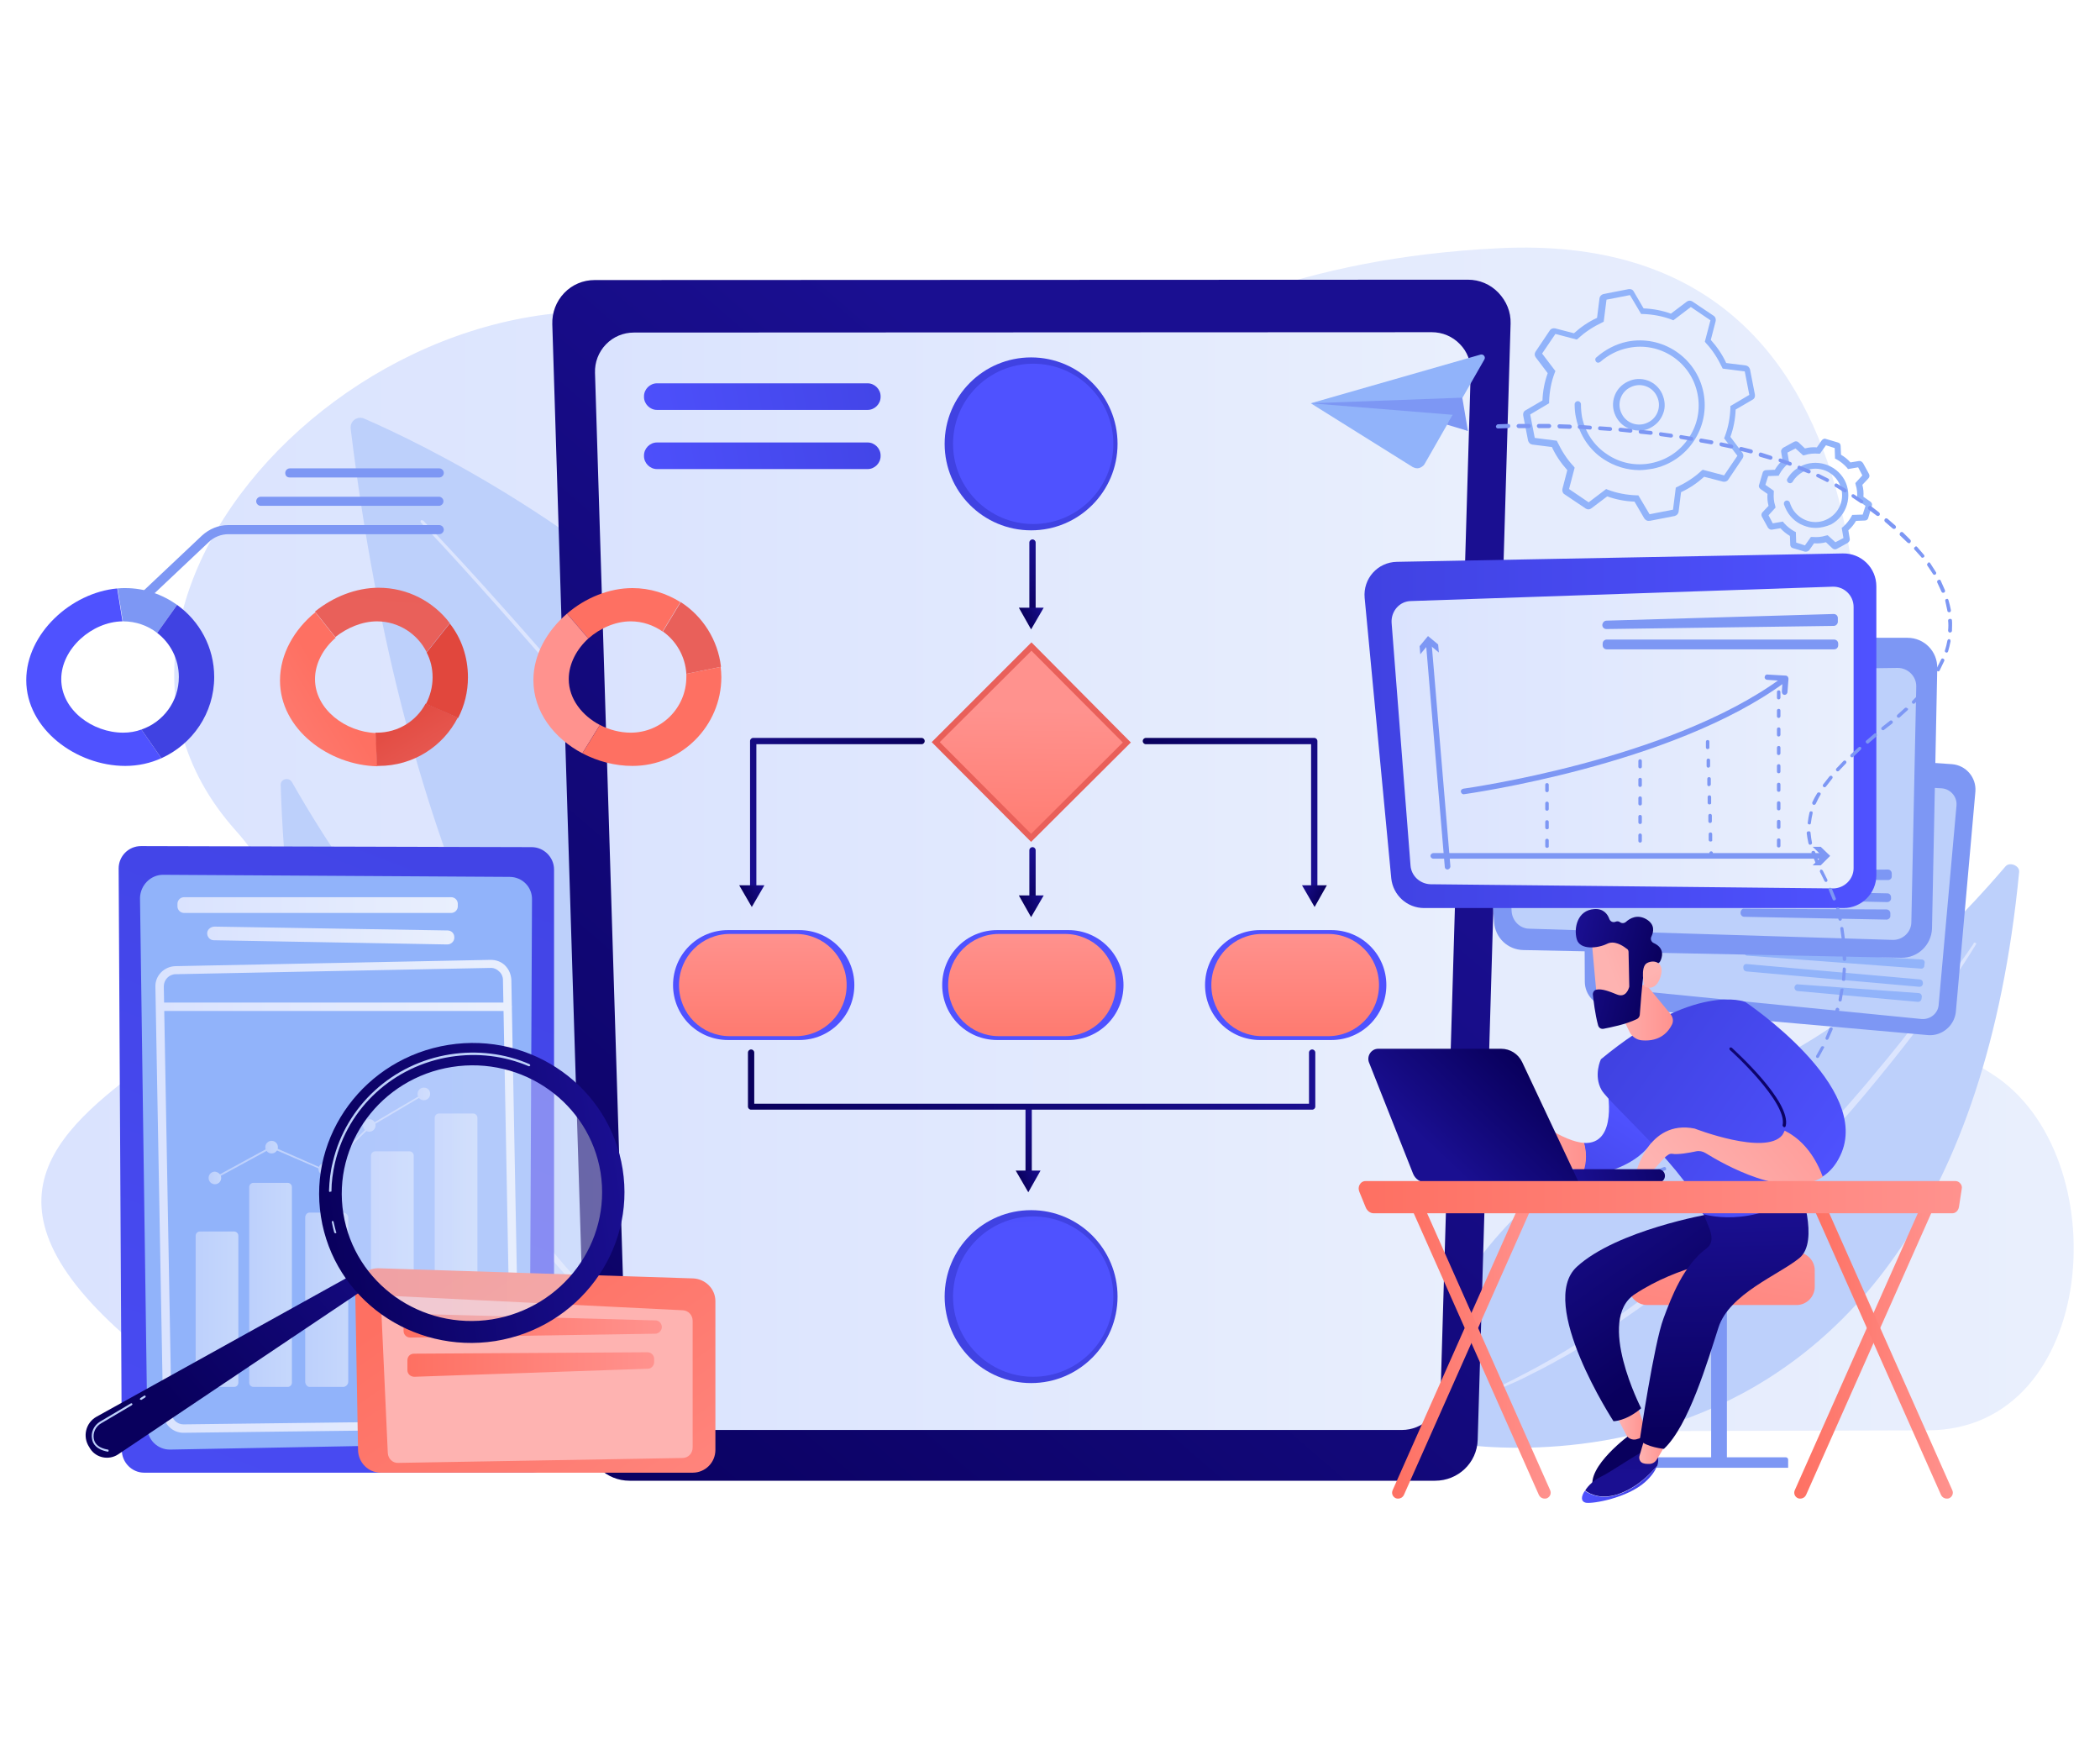 <svg xmlns="http://www.w3.org/2000/svg" xmlns:xlink="http://www.w3.org/1999/xlink" x="0px" y="0px" viewBox="0 0 600 500" style="enable-background:new 0 0 600 500;" xml:space="preserve"><style type="text/css">	.st0{fill:url(#SVGID_1_);}	.st1{fill:#BDD0FB;}	.st2{fill:#DCE5FE;}	.st3{fill:url(#SVGID_00000152228357994632239690000014083435507402549384_);}	.st4{fill:url(#SVGID_00000134216281139928774390000002836958083880614299_);}	.st5{fill:url(#SVGID_00000044135818341137910910000013187126547601908876_);}	.st6{fill:url(#SVGID_00000171706992245984480600000018244719532467099292_);}	.st7{fill:url(#SVGID_00000091702906150023701080000013207168375972877745_);}	.st8{fill:url(#SVGID_00000057864573493206379220000001549209063388421777_);}	.st9{fill:url(#SVGID_00000183967790476655588610000010119318914356598186_);}	.st10{fill:url(#SVGID_00000136407843088515507720000002189792733075924406_);}	.st11{fill:url(#SVGID_00000143600450003846844770000017988721686816234637_);}	.st12{fill:url(#SVGID_00000137820473443377354450000000853781077572934278_);}	.st13{fill:url(#SVGID_00000069399753985720699870000007703168788672791172_);}	.st14{fill:url(#SVGID_00000180357613409377057250000013000443766630343843_);}	.st15{fill:url(#SVGID_00000177454738676946976320000006803215467463572379_);}	.st16{fill:url(#SVGID_00000045611390670234202870000016414521080477812143_);}	.st17{fill:url(#SVGID_00000117678336479642757160000015390563628121828245_);}	.st18{fill:url(#SVGID_00000085239506199363890420000006659379060889312175_);}	.st19{fill:url(#SVGID_00000091009823302233124500000006615206928794611379_);}	.st20{fill:url(#SVGID_00000150061216574652006580000013719380703051797165_);}	.st21{fill:url(#SVGID_00000178176612012614107900000018312349793127458725_);}	.st22{fill:url(#SVGID_00000176041628132558739470000003466232067000917688_);}	.st23{fill:url(#SVGID_00000065764771545495462140000015973419158948339635_);}	.st24{fill:url(#SVGID_00000137124486448678997100000012001129653547038652_);}	.st25{fill:url(#SVGID_00000108992003369797713300000014084599514393507250_);}	.st26{fill:url(#SVGID_00000090267082106741827070000003099192298510140337_);}	.st27{fill:url(#SVGID_00000047750165908015033580000016059076208072034200_);}	.st28{fill:url(#SVGID_00000106145166970163553530000007385344956715578546_);}	.st29{fill:url(#SVGID_00000018227145561909771550000008561361415159204797_);}	.st30{fill:#91B3FA;}	.st31{fill:#7D97F4;}	.st32{fill:url(#SVGID_00000001625433616948606270000010851459444894155189_);}	.st33{fill:url(#SVGID_00000171707007461500220230000016796944123040446371_);}	.st34{fill:url(#SVGID_00000129207290334388092010000016554578483914174091_);}	.st35{fill:url(#SVGID_00000004521654069024725290000007422664266801467293_);}	.st36{fill:url(#SVGID_00000131367148476894705490000001591062312953872525_);}	.st37{fill:url(#SVGID_00000145769650598509098720000012547319594082723225_);}	.st38{fill:url(#SVGID_00000149359060302851717410000006620941195341252238_);}	.st39{opacity:0.6;fill:url(#SVGID_00000038404589422378888140000016581327292462106255_);}	.st40{opacity:0.6;fill:url(#SVGID_00000086678305017341550440000014182130639297044913_);}	.st41{opacity:0.6;fill:url(#SVGID_00000176039420195480841930000001367295399275382416_);}	.st42{opacity:0.6;fill:url(#SVGID_00000046329878182118047560000008097295232529078931_);}	.st43{opacity:0.6;fill:url(#SVGID_00000168820162473963358440000014807739325364010164_);}	.st44{opacity:0.6;}	.st45{fill:url(#SVGID_00000058549323918145050350000017084507406767794306_);}	.st46{fill:url(#SVGID_00000064350242441877662320000007921705838756272814_);}	.st47{fill:url(#SVGID_00000057862742218749892340000008554410032666382498_);}	.st48{fill:url(#SVGID_00000155142867598935901090000003113828307570157440_);}	.st49{fill:url(#SVGID_00000065767238128946450060000007299452136320572332_);}	.st50{fill:url(#SVGID_00000152981427316185321250000014011321938839482536_);}	.st51{fill:url(#SVGID_00000027578214315290233250000002164878884316331434_);}	.st52{fill:url(#SVGID_00000178197131716854018860000014318299272432774326_);}	.st53{fill:url(#SVGID_00000109736215202355161540000013060732122470768051_);}	.st54{fill:url(#SVGID_00000064318791412975972240000015843546453405729938_);}	.st55{fill:url(#SVGID_00000166655464801313399630000000700801093108435342_);}	.st56{fill:url(#SVGID_00000177484264574631424200000006074329183396246934_);}	.st57{fill:url(#SVGID_00000103953172431583261940000000567653251635331496_);}	.st58{fill:url(#SVGID_00000015340280922985523870000007941108981738921917_);}	.st59{fill:url(#SVGID_00000016780501360923554260000003447966783023899568_);}	.st60{fill:url(#SVGID_00000036952687234645167070000016114775047206141356_);}	.st61{fill:url(#SVGID_00000151514046762658616390000008922368303603812756_);}	.st62{fill:url(#SVGID_00000178180403290445033780000004500799658916508069_);}	.st63{fill:url(#SVGID_00000163753164991333184680000016654067404308958086_);}	.st64{fill:url(#SVGID_00000147925173632092374240000007137533279708247471_);}	.st65{fill:url(#SVGID_00000136378810680608031000000018312185278848653478_);}	.st66{fill:url(#SVGID_00000029027134109696788690000010926554848543285429_);}	.st67{fill:url(#SVGID_00000057117298926713804460000006264351095764575617_);}	.st68{fill:url(#SVGID_00000044137827499728309840000013113768516968039304_);}	.st69{fill:url(#SVGID_00000117648242908717275570000015299457912066996384_);}	.st70{fill:url(#SVGID_00000101099020270103194250000004103444621985410440_);}	.st71{fill:url(#SVGID_00000052099784311100381950000007789164040451043510_);}	.st72{fill:url(#SVGID_00000057858849985423749700000010594636179763872408_);}	.st73{fill:url(#SVGID_00000067224387079162659980000005515446998484154544_);}	.st74{fill:url(#SVGID_00000183228950115391834970000012869556930043687100_);}	.st75{fill:url(#SVGID_00000013188654869919824370000014833511011514130618_);}	.st76{fill:url(#SVGID_00000168801223321754870110000014664722810175147922_);}	.st77{fill:url(#SVGID_00000061473362091689801000000002997463539134213567_);}	.st78{fill:url(#SVGID_00000036209698307390536480000003807085806100590257_);}	.st79{fill:url(#SVGID_00000000222079526934070960000005243295199161727923_);}	.st80{fill:url(#SVGID_00000132770598726051905790000001551815278925050518_);}	.st81{fill:url(#SVGID_00000005944993980895394440000016406729076848958093_);}	.st82{fill:url(#SVGID_00000139255692931680244710000013516195203149565831_);}	.st83{fill:url(#SVGID_00000183948353745299560960000003719778558119646629_);}	.st84{fill:url(#SVGID_00000075133712776398006400000012428961034877951368_);}	.st85{fill:url(#SVGID_00000044156791864362209750000002760710187073194382_);}	.st86{fill:url(#SVGID_00000093145533487018380470000004476893553520003774_);}	.st87{fill:url(#SVGID_00000037651584858544146600000017288188531976101290_);}	.st88{fill:url(#SVGID_00000086651903111338269710000004907755985301167295_);}	.st89{fill:url(#SVGID_00000082357734786079221280000016541626951147815590_);}	.st90{fill:url(#SVGID_00000116929455218473174230000011442996189714957452_);}	.st91{opacity:0.42;fill:url(#SVGID_00000016796099730801533860000005479746632777897644_);}	.st92{fill:url(#SVGID_00000135664478959732815580000013521468261514503341_);}</style><g id="Background"></g><g id="Illustration">	<g>		<linearGradient id="SVGID_1_" gradientUnits="userSpaceOnUse" x1="11.831" y1="240.31" x2="592.5" y2="240.31">			<stop offset="0" style="stop-color:#DAE3FE"></stop>			<stop offset="1" style="stop-color:#E9EFFD"></stop>		</linearGradient>		<path class="st0" d="M569.3,306.9c-53.4-34.2-50.8-12.7-42.5-59.9c8.3-47.2,18.1-181.8-98.4-176.1   c-116.6,5.7-122.1,70.3-214.7,27.5C121,55.6,5.2,167.7,67.3,237.2c60,67.1-143.1,70.6-8.3,162.1c10,6.8,21.6,10.6,33.6,10.6   c0,0,457.7-1.3,458.2-1.3C599.7,408.5,605.2,329.9,569.3,306.9z"></path>		<g>			<path class="st1" d="M576.9,249.1c0.2-1.8-2.7-3-3.9-1.6c-11.4,13.4-42.7,47.4-75.4,59.5c-53.3,19.6-101.4,65.8-86.8,104.6    C410.8,411.6,558,443.7,576.9,249.1z"></path>			<path class="st2" d="M564.6,269.7c-0.3,0.5-0.5,0.9-0.8,1.3l-0.8,1.3l-1.6,2.5c-1.1,1.7-2.2,3.3-3.3,4.9    c-2.2,3.3-4.6,6.5-6.9,9.7c-4.7,6.4-9.6,12.6-14.6,18.7c-10,12.3-20.8,23.9-32.1,35c-5.7,5.5-11.6,10.9-17.6,16    c-6,5.1-12.3,10-18.7,14.7c-6.5,4.6-13.1,8.9-19.9,13c-3.5,1.9-6.9,3.9-10.5,5.6c-3.5,1.9-7.2,3.4-10.8,5c-0.1,0.1-0.3,0-0.4-0.1    c-0.1-0.1,0-0.3,0.1-0.4l0,0c7.1-3.4,14.1-7.1,20.9-11.2c6.7-4.1,13.3-8.5,19.6-13.2c6.3-4.7,12.5-9.6,18.5-14.7    c6-5.2,11.8-10.5,17.5-16c5.7-5.5,11.2-11.2,16.5-16.9l4-4.4l3.9-4.4c2.6-3,5.2-5.9,7.7-9c5.1-6,10-12.2,14.8-18.5    c2.4-3.1,4.8-6.3,7.1-9.5c1.2-1.6,2.3-3.2,3.4-4.8l1.7-2.4l0.8-1.2c0.3-0.4,0.6-0.8,0.8-1.2l0-0.1c0.1-0.1,0.3-0.2,0.4-0.1    C564.6,269.4,564.7,269.5,564.6,269.7z"></path>		</g>		<g>			<path class="st1" d="M104.1,119.6c30.8,13.4,207.2,98.6,157,278.4c0,0-130.5-26.2-160.9-275.5    C99.9,120.3,102.1,118.7,104.1,119.6z"></path>			<path class="st2" d="M121,148.8c7.4,7.8,14.7,15.7,21.8,23.7c7.2,8,14.2,16.1,21.2,24.2c14,16.3,27.6,33,40.7,50    c13.1,17.1,25.7,34.5,37.3,52.6c5.8,9,11.3,18.3,16.5,27.7c5.1,9.5,9.9,19.1,13.9,29.2c0.2,0.6-0.1,1.3-0.7,1.5    c-0.6,0.2-1.3-0.1-1.5-0.7l0,0l0,0c-3.9-9.9-8.6-19.6-13.6-29c-5.1-9.4-10.5-18.7-16.3-27.7c-11.5-18.1-23.9-35.6-36.9-52.7    c-13-17.1-26.5-33.8-40.3-50.2c-6.9-8.2-14-16.3-21.1-24.3c-7.1-8-14.3-16-21.7-23.8l0,0c-0.2-0.2-0.2-0.5,0-0.7    C120.5,148.6,120.8,148.6,121,148.8z"></path>		</g>		<g>			<g>				<g>					<path class="st1" d="M193,413.6c0,0-4.7-18.1-25.9-28.3c-19.7-9.5-67.7-30.4-81.8-48c-0.6-0.8-1.9,0.2-1.6,1.2      c2.6,11.5,11.1,39.2,36,58.7C151.6,422.5,193,413.6,193,413.6z"></path>				</g>				<g>					<path class="st2" d="M96.3,354.8c1,2.1,2.2,4.1,3.5,5.9c0.6,1,1.3,1.9,2,2.8c0.7,0.9,1.4,1.8,2.2,2.7c3,3.5,6.3,6.6,9.8,9.5      l1.3,1.1c0.4,0.4,0.9,0.7,1.4,1c0.9,0.7,1.8,1.3,2.8,2l2.9,1.8c0.9,0.6,1.9,1.2,2.9,1.7c1,0.6,2,1.1,3,1.7l3.1,1.5      c2,1,4.2,1.9,6.3,2.9c4.2,1.8,8.5,3.6,12.7,5.3c4.3,1.7,8.6,3.4,12.9,5.1c2.2,0.8,4.3,1.7,6.4,2.5c1.1,0.4,2.1,0.9,3.2,1.3      l1.6,0.7l1.6,0.7c2.1,0.9,4.2,2,6.2,3.2c2,1.2,3.9,2.5,5.7,4.1c0.1,0.1,0.1,0.3,0,0.4c-0.1,0.1-0.3,0.1-0.4,0l0,0      c-1.8-1.4-3.7-2.6-5.8-3.7c-2-1-4.1-1.9-6.3-2.8c-4.3-1.7-8.6-3.2-13-4.8l-6.5-2.4c-2.2-0.8-4.3-1.6-6.5-2.5      c-2.2-0.8-4.3-1.7-6.4-2.6c-2.1-0.9-4.3-1.8-6.4-2.7c-8.5-3.6-16.9-8.2-23.9-14.3c-3.5-3.1-6.8-6.4-9.6-10.1      c-1.4-1.9-2.7-3.8-3.9-5.8C98,359.1,97,357,96.3,354.8C96.2,354.8,96.2,354.7,96.3,354.8C96.3,354.7,96.3,354.7,96.3,354.8z"></path>				</g>			</g>			<g>				<path class="st1" d="M80.2,224.3c-0.1-1.8,2.3-2.4,3.2-0.9c8.4,14.8,31.8,53,57.3,70.1c41.6,27.7,77.8,80.4,64.4,115.8     C205.1,409.3,86.3,416.6,80.2,224.3z"></path>				<path class="st2" d="M89.6,246.2c0.1,0.4,0.4,0.8,0.5,1.3l0.6,1.3l1.2,2.6l2.4,5.1c1.7,3.4,3.3,6.7,5.1,10.1     c3.4,6.7,7,13.3,10.7,19.9c7.4,13.1,15.2,26,23.6,38.5c4.2,6.2,8.5,12.4,13.1,18.4c4.5,6,9.2,11.9,14.1,17.6     c4.9,5.7,10,11.3,15.3,16.5c5.4,5.3,11,10.3,16.8,15l0,0c0.1,0.1,0.1,0.3,0,0.4c-0.1,0.1-0.3,0.1-0.4,0.1     c-6.1-4.5-11.8-9.4-17.3-14.6c-5.5-5.2-10.7-10.7-15.7-16.4c-9.9-11.4-19-23.5-27.5-36.1c-4.2-6.3-8.2-12.7-12.2-19.1     c-3.9-6.5-7.7-13-11.3-19.6c-3.6-6.6-7.1-13.3-10.4-20.1c-1.7-3.4-3.3-6.8-4.9-10.2c-0.8-1.7-1.6-3.4-2.3-5.2l-1.1-2.6l-0.5-1.3     c-0.2-0.4-0.4-0.9-0.5-1.4c-0.1-0.2,0-0.3,0.2-0.4C89.4,245.9,89.6,246,89.6,246.2L89.6,246.2z"></path>			</g>		</g>		<g>							<linearGradient id="SVGID_00000094591780727696194120000009380696812269805483_" gradientUnits="userSpaceOnUse" x1="134.298" y1="431.679" x2="356.905" y2="174.107">				<stop offset="0" style="stop-color:#09005D"></stop>				<stop offset="1" style="stop-color:#1A0F91"></stop>			</linearGradient>			<path style="fill:url(#SVGID_00000094591780727696194120000009380696812269805483_);" d="M428.1,83.6c-2.3-2.4-5.4-3.7-8.7-3.7    L169.9,80c-3.3,0-6.4,1.3-8.7,3.7c-2.3,2.4-3.5,5.6-3.4,8.9l9.9,318.7c0.2,6.6,5.6,11.7,12.2,11.7H410c6.6,0,12-5.1,12.2-11.7    l9.4-318.9C431.7,89.1,430.4,86,428.1,83.6z"></path>							<linearGradient id="SVGID_00000087381786058740385010000013697642814667963520_" gradientUnits="userSpaceOnUse" x1="169.93" y1="251.66" x2="420.242" y2="251.66">				<stop offset="0" style="stop-color:#DAE3FE"></stop>				<stop offset="1" style="stop-color:#E9EFFD"></stop>			</linearGradient>			<path style="fill:url(#SVGID_00000087381786058740385010000013697642814667963520_);" d="M417.1,98.3c-2.1-2.2-5-3.4-8-3.4    l-228,0.1c-3,0-5.9,1.2-8,3.4c-2.1,2.2-3.2,5.1-3.1,8.1l9,291.3c0.2,6,5.1,10.7,11.1,10.7h210.4c6,0,11-4.7,11.1-10.7l8.6-291.5    C420.3,103.3,419.2,100.4,417.1,98.3z"></path>			<g>				<g>											<linearGradient id="SVGID_00000088119407623933627990000015414825432165354383_" gradientUnits="userSpaceOnUse" x1="333.645" y1="177.547" x2="386.089" y2="245.725">						<stop offset="0" style="stop-color:#4042E2"></stop>						<stop offset="1" style="stop-color:#4F52FF"></stop>					</linearGradient>					<circle style="fill:url(#SVGID_00000088119407623933627990000015414825432165354383_);" cx="294.6" cy="126.8" r="24.7"></circle>											<linearGradient id="SVGID_00000112626090807222005060000007971529313462465697_" gradientUnits="userSpaceOnUse" x1="104.564" y1="131.5" x2="188.663" y2="129.449">						<stop offset="0" style="stop-color:#4042E2"></stop>						<stop offset="1" style="stop-color:#4F52FF"></stop>					</linearGradient>					<circle style="fill:url(#SVGID_00000112626090807222005060000007971529313462465697_);" cx="295.2" cy="126.8" r="22.9"></circle>				</g>				<g>											<linearGradient id="SVGID_00000066511474873416023790000012620552251010802852_" gradientUnits="userSpaceOnUse" x1="321.464" y1="405.286" x2="373.908" y2="473.464">						<stop offset="0" style="stop-color:#4042E2"></stop>						<stop offset="1" style="stop-color:#4F52FF"></stop>					</linearGradient>					<circle style="fill:url(#SVGID_00000066511474873416023790000012620552251010802852_);" cx="294.6" cy="370.4" r="24.7"></circle>											<linearGradient id="SVGID_00000128480375310343370460000017396902618141146019_" gradientUnits="userSpaceOnUse" x1="286.291" y1="250.775" x2="293.866" y2="352.168">						<stop offset="0" style="stop-color:#4042E2"></stop>						<stop offset="1" style="stop-color:#4F52FF"></stop>					</linearGradient>					<circle style="fill:url(#SVGID_00000128480375310343370460000017396902618141146019_);" cx="295.2" cy="370.4" r="22.9"></circle>				</g>									<linearGradient id="SVGID_00000031203837964526418360000010368399496032187786_" gradientUnits="userSpaceOnUse" x1="212.672" y1="245.754" x2="278.519" y2="218.658">					<stop offset="0" style="stop-color:#E1473D"></stop>					<stop offset="1" style="stop-color:#E9605A"></stop>				</linearGradient>				<polygon style="fill:url(#SVGID_00000031203837964526418360000010368399496032187786_);" points="294.7,183.5 266.2,212      294.6,240.5 323.1,212.1     "></polygon>									<linearGradient id="SVGID_00000039110333544586485290000016949372668812774555_" gradientUnits="userSpaceOnUse" x1="293.996" y1="259.263" x2="294.773" y2="202.934">					<stop offset="0" style="stop-color:#FE7062"></stop>					<stop offset="1" style="stop-color:#FF928E"></stop>				</linearGradient>				<polygon style="fill:url(#SVGID_00000039110333544586485290000016949372668812774555_);" points="294.7,185.9 268.5,212      294.6,238.2 320.8,212.1     "></polygon>				<g>											<linearGradient id="SVGID_00000140707440433332672580000012027795235675616413_" gradientUnits="userSpaceOnUse" x1="332.684" y1="238.022" x2="347.641" y2="255.309">						<stop offset="0" style="stop-color:#4042E2"></stop>						<stop offset="1" style="stop-color:#4F52FF"></stop>					</linearGradient>					<path style="fill:url(#SVGID_00000140707440433332672580000012027795235675616413_);" d="M396.1,281.4c0,8.7-7,15.7-15.7,15.7      H360c-8.7,0-15.7-7-15.7-15.7l0,0c0-8.7,7-15.7,15.7-15.7h20.4C389.1,265.7,396.1,272.7,396.1,281.4L396.1,281.4z"></path>											<linearGradient id="SVGID_00000150099785323263642390000009191291332499154567_" gradientUnits="userSpaceOnUse" x1="370.06" y1="309.375" x2="370.06" y2="266.254">						<stop offset="0" style="stop-color:#FE7062"></stop>						<stop offset="1" style="stop-color:#FF928E"></stop>					</linearGradient>					<path style="fill:url(#SVGID_00000150099785323263642390000009191291332499154567_);" d="M394,281.4c0,8.1-6.5,14.6-14.5,14.6      h-18.9c-8,0-14.5-6.4-14.5-14.6l0,0c0-8.1,6.5-14.6,14.5-14.6h18.9C387.5,266.8,394,273.3,394,281.4L394,281.4z"></path>				</g>				<g>											<linearGradient id="SVGID_00000078040596435171484970000001075577975937867959_" gradientUnits="userSpaceOnUse" x1="257.514" y1="238.022" x2="272.47" y2="255.309">						<stop offset="0" style="stop-color:#4042E2"></stop>						<stop offset="1" style="stop-color:#4F52FF"></stop>					</linearGradient>					<path style="fill:url(#SVGID_00000078040596435171484970000001075577975937867959_);" d="M321,281.4c0,8.7-7,15.7-15.7,15.7      h-20.4c-8.7,0-15.7-7-15.7-15.7l0,0c0-8.7,7-15.7,15.7-15.7h20.4C313.9,265.7,321,272.7,321,281.4L321,281.4z"></path>											<linearGradient id="SVGID_00000034777026783446115420000000231098567111522690_" gradientUnits="userSpaceOnUse" x1="294.89" y1="309.375" x2="294.89" y2="266.254">						<stop offset="0" style="stop-color:#FE7062"></stop>						<stop offset="1" style="stop-color:#FF928E"></stop>					</linearGradient>					<path style="fill:url(#SVGID_00000034777026783446115420000000231098567111522690_);" d="M318.8,281.4      c0,8.1-6.5,14.6-14.5,14.6h-18.9c-8,0-14.5-6.4-14.5-14.6l0,0c0-8.1,6.5-14.6,14.5-14.6h18.9      C312.3,266.8,318.8,273.3,318.8,281.4L318.8,281.4z"></path>				</g>				<g>											<linearGradient id="SVGID_00000107550096397557464790000011722085975228617618_" gradientUnits="userSpaceOnUse" x1="180.595" y1="238.022" x2="195.552" y2="255.309">						<stop offset="0" style="stop-color:#4042E2"></stop>						<stop offset="1" style="stop-color:#4F52FF"></stop>					</linearGradient>					<path style="fill:url(#SVGID_00000107550096397557464790000011722085975228617618_);" d="M244.1,281.4c0,8.7-7,15.7-15.7,15.7      h-20.4c-8.7,0-15.7-7-15.7-15.7l0,0c0-8.7,7-15.7,15.7-15.7h20.4C237,265.7,244.1,272.7,244.1,281.4L244.1,281.4z"></path>											<linearGradient id="SVGID_00000097476430412505340160000007813311275315685042_" gradientUnits="userSpaceOnUse" x1="217.971" y1="309.375" x2="217.971" y2="266.254">						<stop offset="0" style="stop-color:#FE7062"></stop>						<stop offset="1" style="stop-color:#FF928E"></stop>					</linearGradient>					<path style="fill:url(#SVGID_00000097476430412505340160000007813311275315685042_);" d="M241.9,281.4      c0,8.1-6.5,14.6-14.5,14.6h-18.9c-8,0-14.5-6.4-14.5-14.6l0,0c0-8.1,6.5-14.6,14.5-14.6h18.9      C235.4,266.8,241.9,273.3,241.9,281.4L241.9,281.4z"></path>				</g>				<g>											<linearGradient id="SVGID_00000161614567104810950030000015335295271084974216_" gradientUnits="userSpaceOnUse" x1="2027.633" y1="-3198.245" x2="2007.997" y2="-3188.904" gradientTransform="matrix(0 1 -1 0 -2898.527 -1851.789)">						<stop offset="0" style="stop-color:#09005D"></stop>						<stop offset="1" style="stop-color:#1A0F91"></stop>					</linearGradient>					<path style="fill:url(#SVGID_00000161614567104810950030000015335295271084974216_);" d="M295,178c-0.5,0-0.9-0.4-0.9-0.9V155      c0-0.5,0.4-0.9,0.9-0.9s0.9,0.4,0.9,0.9v22.1C295.9,177.6,295.5,178,295,178z"></path>											<linearGradient id="SVGID_00000177457448086824751000000013908359478653382590_" gradientUnits="userSpaceOnUse" x1="2028.612" y1="-3191.128" x2="2025.836" y2="-3196.966" gradientTransform="matrix(0 1 -1 0 -2898.527 -1851.789)">						<stop offset="0" style="stop-color:#09005D"></stop>						<stop offset="1" style="stop-color:#1A0F91"></stop>					</linearGradient>					<polygon style="fill:url(#SVGID_00000177457448086824751000000013908359478653382590_);" points="298.2,173.6 294.6,179.8       291.1,173.6      "></polygon>				</g>				<g>											<linearGradient id="SVGID_00000155135516241967754840000008201985420054587295_" gradientUnits="userSpaceOnUse" x1="2110.334" y1="-3197.114" x2="2095.45" y2="-3190.034" gradientTransform="matrix(0 1 -1 0 -2898.527 -1851.789)">						<stop offset="0" style="stop-color:#09005D"></stop>						<stop offset="1" style="stop-color:#1A0F91"></stop>					</linearGradient>					<path style="fill:url(#SVGID_00000155135516241967754840000008201985420054587295_);" d="M295,260.1c-0.5,0-0.9-0.4-0.9-0.9      v-16.3c0-0.5,0.4-0.9,0.9-0.9s0.9,0.4,0.9,0.9v16.3C295.9,259.7,295.5,260.1,295,260.1z"></path>											<linearGradient id="SVGID_00000137097607359736117520000011504502193797776310_" gradientUnits="userSpaceOnUse" x1="2110.776" y1="-3191.128" x2="2107.999" y2="-3196.966" gradientTransform="matrix(0 1 -1 0 -2898.527 -1851.789)">						<stop offset="0" style="stop-color:#09005D"></stop>						<stop offset="1" style="stop-color:#1A0F91"></stop>					</linearGradient>					<polygon style="fill:url(#SVGID_00000137097607359736117520000011504502193797776310_);" points="298.2,255.8 294.6,262       291.1,255.8      "></polygon>				</g>				<g>											<linearGradient id="SVGID_00000131342069722415419650000003727795946355140513_" gradientUnits="userSpaceOnUse" x1="2188.517" y1="-3196.966" x2="2169.356" y2="-3187.851" gradientTransform="matrix(0 1 -1 0 -2898.527 -1851.789)">						<stop offset="0" style="stop-color:#09005D"></stop>						<stop offset="1" style="stop-color:#1A0F91"></stop>					</linearGradient>					<path style="fill:url(#SVGID_00000131342069722415419650000003727795946355140513_);" d="M293.9,338.8c-0.5,0-0.9-0.4-0.9-0.9      v-21.6c0-0.5,0.4-0.9,0.9-0.9s0.9,0.4,0.9,0.9v21.6C294.8,338.4,294.4,338.8,293.9,338.8z"></path>											<linearGradient id="SVGID_00000072969768687286997720000005966610792622525063_" gradientUnits="userSpaceOnUse" x1="2189.442" y1="-3190.232" x2="2186.665" y2="-3196.07" gradientTransform="matrix(0 1 -1 0 -2898.527 -1851.789)">						<stop offset="0" style="stop-color:#09005D"></stop>						<stop offset="1" style="stop-color:#1A0F91"></stop>					</linearGradient>					<polygon style="fill:url(#SVGID_00000072969768687286997720000005966610792622525063_);" points="297.3,334.4 293.8,340.6       290.2,334.4      "></polygon>				</g>				<g>											<linearGradient id="SVGID_00000044149389320668039070000015929976827372300473_" gradientUnits="userSpaceOnUse" x1="263.288" y1="209.734" x2="206.344" y2="236.822">						<stop offset="0" style="stop-color:#09005D"></stop>						<stop offset="1" style="stop-color:#1A0F91"></stop>					</linearGradient>					<path style="fill:url(#SVGID_00000044149389320668039070000015929976827372300473_);" d="M215.2,254.3c-0.5,0-0.9-0.4-0.9-0.9      v-41.7c0-0.5,0.4-0.9,0.9-0.9h48.1c0.5,0,0.9,0.4,0.9,0.9s-0.4,0.9-0.9,0.9h-47.2v40.8C216.1,253.9,215.7,254.3,215.2,254.3z"></path>											<linearGradient id="SVGID_00000088118535222987638790000000668371929860167574_" gradientUnits="userSpaceOnUse" x1="2107.862" y1="-3111.296" x2="2105.085" y2="-3117.133" gradientTransform="matrix(0 1 -1 0 -2898.527 -1851.789)">						<stop offset="0" style="stop-color:#09005D"></stop>						<stop offset="1" style="stop-color:#1A0F91"></stop>					</linearGradient>					<polygon style="fill:url(#SVGID_00000088118535222987638790000000668371929860167574_);" points="218.4,252.9 214.8,259.1       211.2,252.9      "></polygon>				</g>				<g>											<linearGradient id="SVGID_00000025420329551967933090000015279514612210230959_" gradientUnits="userSpaceOnUse" x1="-1625.531" y1="210.013" x2="-1682.475" y2="237.101" gradientTransform="matrix(-1 0 0 1 -1298.143 -0.279)">						<stop offset="0" style="stop-color:#09005D"></stop>						<stop offset="1" style="stop-color:#1A0F91"></stop>					</linearGradient>					<path style="fill:url(#SVGID_00000025420329551967933090000015279514612210230959_);" d="M375.5,254.3c-0.5,0-0.9-0.4-0.9-0.9      v-40.8h-47.2c-0.5,0-0.9-0.4-0.9-0.9s0.4-0.9,0.9-0.9h48.1c0.5,0,0.9,0.4,0.9,0.9v41.7C376.3,253.9,375.9,254.3,375.5,254.3z"></path>											<linearGradient id="SVGID_00000128479238529958514730000017662763868479148186_" gradientUnits="userSpaceOnUse" x1="2108.141" y1="-1222.776" x2="2105.364" y2="-1228.614" gradientTransform="matrix(0 1 1 0 1600.384 -1852.068)">						<stop offset="0" style="stop-color:#09005D"></stop>						<stop offset="1" style="stop-color:#1A0F91"></stop>					</linearGradient>					<polygon style="fill:url(#SVGID_00000128479238529958514730000017662763868479148186_);" points="372,252.9 375.6,259.1       379.1,252.9      "></polygon>				</g>									<linearGradient id="SVGID_00000032642367935019013800000009276828449546833540_" gradientUnits="userSpaceOnUse" x1="213.758" y1="308.355" x2="375.753" y2="308.355">					<stop offset="0" style="stop-color:#09005D"></stop>					<stop offset="1" style="stop-color:#1A0F91"></stop>				</linearGradient>				<path style="fill:url(#SVGID_00000032642367935019013800000009276828449546833540_);" d="M374.9,317H214.6     c-0.5,0-0.9-0.4-0.9-0.9v-15.4c0-0.5,0.4-0.9,0.9-0.9c0.5,0,0.9,0.4,0.9,0.9v14.6H374v-14.6c0-0.5,0.4-0.9,0.9-0.9     c0.5,0,0.9,0.4,0.9,0.9v15.4C375.8,316.6,375.4,317,374.9,317z"></path>			</g>			<g>									<linearGradient id="SVGID_00000155113057087335839510000002460958718896067769_" gradientUnits="userSpaceOnUse" x1="269.061" y1="103.534" x2="171.165" y2="122.181">					<stop offset="0" style="stop-color:#4042E2"></stop>					<stop offset="1" style="stop-color:#4F52FF"></stop>				</linearGradient>				<path style="fill:url(#SVGID_00000155113057087335839510000002460958718896067769_);" d="M251.6,113.4c0,2-1.7,3.7-3.7,3.7     h-60.2c-2,0-3.7-1.7-3.7-3.7v-0.2c0-2,1.7-3.7,3.7-3.7h60.2c2,0,3.7,1.7,3.7,3.7V113.4z"></path>									<linearGradient id="SVGID_00000113350624613608782540000017422385365531468423_" gradientUnits="userSpaceOnUse" x1="269.061" y1="120.433" x2="171.165" y2="139.079">					<stop offset="0" style="stop-color:#4042E2"></stop>					<stop offset="1" style="stop-color:#4F52FF"></stop>				</linearGradient>				<path style="fill:url(#SVGID_00000113350624613608782540000017422385365531468423_);" d="M251.6,130.3c0,2-1.7,3.7-3.7,3.7     h-60.2c-2,0-3.7-1.7-3.7-3.7v-0.2c0-2,1.7-3.7,3.7-3.7h60.2c2,0,3.7,1.7,3.7,3.7V130.3z"></path>			</g>		</g>		<g>			<g>				<path class="st30" d="M471,148.8c-0.5,0-0.9-0.3-1.2-0.7l-2.8-4.8c-2.7-0.1-5.3-0.6-7.8-1.5l-4.5,3.4c-0.5,0.4-1.1,0.4-1.6,0.1     l-6.1-4.1c-0.5-0.3-0.7-0.9-0.6-1.5l1.4-5.4c-1.8-2-3.3-4.2-4.4-6.6l-5.6-0.7c-0.6-0.1-1-0.5-1.2-1.1l-1.4-7.2     c-0.1-0.6,0.1-1.2,0.7-1.5l4.8-2.8c0.1-2.7,0.6-5.3,1.5-7.8l-3.4-4.5c-0.4-0.5-0.4-1.1-0.1-1.6l4.1-6.1c0.3-0.5,0.9-0.7,1.5-0.6     l5.4,1.4c2-1.8,4.2-3.3,6.6-4.4l0.7-5.6c0.1-0.6,0.5-1,1.1-1.2l7.2-1.4c0.6-0.1,1.2,0.1,1.5,0.7l2.8,4.8     c2.7,0.1,5.3,0.6,7.8,1.5l4.5-3.4c0.5-0.4,1.1-0.4,1.6-0.1l6.1,4.1c0.5,0.3,0.7,0.9,0.6,1.5l-1.4,5.4c1.8,2,3.3,4.2,4.4,6.6     l5.6,0.7c0.6,0.1,1,0.5,1.2,1.1l1.4,7.2c0.1,0.6-0.1,1.2-0.7,1.5l-4.8,2.8c-0.1,2.7-0.6,5.3-1.5,7.8l3.4,4.5     c0.4,0.5,0.4,1.1,0.1,1.6l-4.1,6.1c-0.3,0.5-0.9,0.7-1.5,0.6l-5.4-1.4c-2,1.8-4.2,3.3-6.6,4.4l-0.7,5.6c-0.1,0.6-0.5,1-1.1,1.2     l-7.2,1.4C471.2,148.7,471.1,148.8,471,148.8z M458.9,139.7l0.5,0.2c2.6,1,5.4,1.5,8.2,1.6l0.5,0l3.2,5.4l6.7-1.3l0.8-6.3     l0.4-0.2c2.5-1.2,4.9-2.7,6.9-4.6l0.4-0.3l6.1,1.6l3.8-5.6l-3.8-5l0.2-0.5c1-2.6,1.5-5.4,1.6-8.2l0-0.5l5.4-3.2l-1.3-6.7     l-6.3-0.8l-0.2-0.4c-1.2-2.5-2.7-4.9-4.6-6.9l-0.3-0.4l1.6-6.1l-5.6-3.8l-5,3.8l-0.5-0.2c-2.6-1-5.4-1.5-8.2-1.6l-0.5,0     l-3.2-5.4l-6.7,1.3l-0.8,6.3l-0.4,0.2c-2.5,1.2-4.9,2.7-6.9,4.6l-0.4,0.3l-6.1-1.6l-3.8,5.6l3.8,5l-0.2,0.5     c-1,2.6-1.5,5.4-1.6,8.2l0,0.5l-5.4,3.2l1.3,6.7l6.3,0.8l0.2,0.4c1.2,2.5,2.7,4.9,4.6,6.9l0.3,0.4l-1.6,6.1l5.6,3.8L458.9,139.7     z M438.1,125.1L438.1,125.1L438.1,125.1L438.1,125.1z M468.4,134.3c-3.6,0-7.1-1.1-10.2-3.1c-4.1-2.7-6.9-6.9-7.9-11.8     c-0.3-1.3-0.4-2.6-0.4-3.9c0-0.5,0.4-0.9,0.9-0.9c0.5,0,0.9,0.4,0.9,0.9c0,1.2,0.1,2.4,0.3,3.6c0.9,4.4,3.4,8.2,7.2,10.7     c3.7,2.5,8.2,3.4,12.6,2.5c4.4-0.9,8.2-3.4,10.7-7.2c2.5-3.7,3.4-8.2,2.5-12.6c-1.8-9.1-10.7-15-19.8-13.1c-3,0.6-5.7,2-8,4     c-0.4,0.3-0.9,0.3-1.2-0.1c-0.3-0.4-0.3-0.9,0.1-1.2c2.5-2.2,5.5-3.8,8.8-4.5c10-2,19.8,4.5,21.8,14.5c2,10-4.5,19.8-14.5,21.8     C470.9,134.1,469.7,134.3,468.4,134.3z"></path>				<path class="st30" d="M468.3,123c-2.8,0-5.4-1.5-6.7-4.2v0c-1.8-3.7-0.2-8.1,3.5-9.8c3.7-1.8,8.1-0.2,9.8,3.5     c0.8,1.8,1,3.8,0.3,5.6c-0.7,1.9-2,3.3-3.8,4.2C470.5,122.8,469.4,123,468.3,123z M463.3,118.1c1.3,2.8,4.7,4,7.5,2.6     c2.8-1.3,4-4.7,2.6-7.5c-1.3-2.8-4.7-4-7.5-2.6C463.1,111.9,461.9,115.3,463.3,118.1L463.3,118.1z"></path>			</g>			<g>				<path class="st30" d="M516,157.6c-0.1,0-0.2,0-0.3,0l-3.4-1c-0.5-0.1-0.8-0.5-0.8-1l-0.1-2.5c-1-0.6-1.9-1.3-2.7-2.2l-2.4,0.4     c-0.5,0.1-0.9-0.2-1.2-0.6l-1.7-3.1c-0.2-0.4-0.2-0.9,0.2-1.3l1.7-1.8c-0.3-1.1-0.4-2.3-0.3-3.4l-2-1.4     c-0.4-0.3-0.6-0.8-0.4-1.2l1-3.4c0.1-0.5,0.5-0.8,1-0.8l2.5-0.1c0.6-1,1.3-1.9,2.2-2.7l-0.4-2.4c-0.1-0.5,0.2-0.9,0.6-1.2     l3.1-1.7c0.4-0.2,0.9-0.2,1.3,0.2l1.8,1.7c1.1-0.3,2.3-0.4,3.4-0.3l1.4-2c0.3-0.4,0.8-0.6,1.2-0.4l3.4,1c0.5,0.1,0.8,0.5,0.8,1     l0.1,2.5c1,0.6,1.9,1.3,2.7,2.2l2.4-0.4c0.5-0.1,0.9,0.2,1.2,0.6l1.7,3.1c0.2,0.4,0.2,0.9-0.2,1.3l-1.7,1.8     c0.3,1.1,0.4,2.3,0.3,3.4l2,1.4c0.4,0.3,0.6,0.8,0.4,1.2l-1,3.4c-0.1,0.5-0.5,0.8-1,0.8l-2.5,0.1c-0.6,1-1.3,1.9-2.2,2.7     l0.4,2.4c0.1,0.5-0.2,0.9-0.6,1.2l-3.1,1.7c-0.4,0.2-0.9,0.2-1.3-0.2l-1.8-1.7c-1.1,0.3-2.3,0.4-3.4,0.3l-1.4,2     C516.7,157.4,516.3,157.6,516,157.6z M515.5,156.1C515.5,156.1,515.5,156.1,515.5,156.1L515.5,156.1z M513.2,155l2.5,0.8     l1.7-2.4l0.5,0c1.3,0.1,2.6,0,3.8-0.4l0.5-0.1l2.2,2l2.3-1.2l-0.5-2.9l0.4-0.3c1-0.9,1.8-1.9,2.4-3l0.2-0.4l3-0.1l0.8-2.5     l-2.4-1.7l0-0.5c0.1-1.3,0-2.6-0.4-3.8l-0.1-0.5l2-2.2l-1.2-2.3l-2.9,0.5l-0.3-0.4c-0.9-1-1.9-1.8-3-2.4l-0.4-0.2l-0.1-3     l-2.5-0.8l-1.7,2.4l-0.5,0c-1.3-0.1-2.6,0-3.8,0.4l-0.5,0.1l-2.2-2l-2.3,1.2l0.5,2.9l-0.4,0.3c-1,0.9-1.8,1.9-2.4,3l-0.2,0.4     l-3,0.1l-0.8,2.5l2.4,1.7l0,0.5c-0.1,1.3,0,2.6,0.4,3.8l0.1,0.5l-2,2.2l1.2,2.3l2.9-0.5l0.3,0.4c0.9,1,1.9,1.8,3,2.4l0.4,0.2     L513.2,155z M506.1,150.4L506.1,150.4L506.1,150.4z M532.4,135.3C532.4,135.3,532.4,135.3,532.4,135.3L532.4,135.3z      M518.8,150.8c-0.9,0-1.8-0.1-2.7-0.4c-2.4-0.7-4.4-2.3-5.6-4.5c-0.3-0.6-0.6-1.2-0.8-1.8c-0.1-0.5,0.1-0.9,0.6-1.1     c0.5-0.1,0.9,0.1,1.1,0.6c0.1,0.5,0.4,1,0.6,1.5c1,1.8,2.6,3.1,4.5,3.7c1.9,0.6,4,0.4,5.8-0.6c3.7-2,5.1-6.6,3.1-10.3     c-2-3.7-6.6-5.1-10.3-3.1c-1.2,0.7-2.2,1.6-2.9,2.8c-0.2,0.4-0.8,0.6-1.2,0.3c-0.4-0.2-0.6-0.8-0.3-1.2c0.9-1.5,2.1-2.6,3.6-3.4     c4.5-2.4,10.2-0.7,12.7,3.8c2.4,4.5,0.7,10.2-3.8,12.7C521.8,150.4,520.3,150.8,518.8,150.8z"></path>			</g>		</g>		<g>			<g>				<path class="st31" d="M550.9,295.7l-91.5-8.1c-3.7-0.3-6.6-3.4-6.6-7.2l-0.3-61.7c0-4.2,3.5-7.5,7.7-7.2l97.5,6.8     c4,0.3,7,3.8,6.7,7.8l-5.6,63.1C558.3,293.1,554.8,296,550.9,295.7z"></path>				<path class="st1" d="M457.8,224.6l-0.6,53.3c0,2.3,1.7,4.3,4,4.5l87.8,8.7c2.5,0.2,4.7-1.6,4.9-4l5.1-57     c0.2-2.5-1.7-4.7-4.2-4.9l-92.2-5C460,220.1,457.8,222.1,457.8,224.6z"></path>				<path class="st30" d="M499.4,271.2l49.7,2.9c0.5,0,0.9,0.5,0.8,1l-0.1,0.8c0,0.5-0.5,0.9-1,0.8l-49.6-3.7c-0.5,0-0.9-0.5-0.8-1     l0,0C498.5,271.5,498.9,271.2,499.4,271.2z"></path>				<path class="st30" d="M498.1,276.2l0,0.3c0,0.5,0.3,0.9,0.8,1l49.5,4.4c0.5,0,0.9-0.3,1-0.8l0-0.3c0-0.5-0.3-0.9-0.8-1     l-49.5-4.4C498.6,275.3,498.1,275.7,498.1,276.2z"></path>				<path class="st30" d="M512.7,282l0,0.1c0,0.5,0.3,0.9,0.8,1l34.5,3.1c0.5,0,0.9-0.3,1-0.8l0.1-0.7c0-0.5-0.3-0.9-0.8-1     l-34.6-2.5C513.2,281.1,512.8,281.5,512.7,282z"></path>			</g>			<g>				<path class="st31" d="M543.2,273.6l-108-2.2c-4.4-0.1-8-3.5-8.3-7.9l-5.3-72.4c-0.4-4.9,3.5-9.1,8.5-9.1l114.9,0.2     c4.8,0,8.6,3.9,8.5,8.7l-1.5,74.4C551.8,270,547.9,273.7,543.2,273.6z"></path>				<path class="st1" d="M428.3,197.8l3.6,62.6c0.2,2.7,2.4,4.9,5.1,4.9l103.7,3.2c2.9,0.1,5.4-2.2,5.4-5.1l1.4-67.2     c0.1-3-2.4-5.4-5.3-5.4l-108.6,1.5C430.5,192.3,428.2,194.8,428.3,197.8z"></path>				<path class="st31" d="M480.9,249l58.5-0.6c0.6,0,1.1,0.5,1.1,1.1l0,0.9c0,0.6-0.5,1-1.1,1l-58.5-0.4c-0.6,0-1.1-0.5-1.1-1.1l0,0     C479.8,249.5,480.3,249.1,480.9,249z"></path>				<path class="st31" d="M479.7,255l0,0.4c0,0.6,0.5,1.1,1,1.1l58.5,1.2c0.6,0,1.1-0.5,1.1-1l0-0.4c0-0.6-0.5-1.1-1-1.1l-58.5-1.2     C480.2,253.9,479.7,254.4,479.7,255z"></path>				<path class="st31" d="M497.3,260.6l0,0.2c0,0.6,0.5,1.1,1,1.1l40.7,0.8c0.6,0,1.1-0.5,1.1-1l0-0.8c0-0.6-0.5-1.1-1.1-1.1     l-40.7-0.2C497.8,259.5,497.4,260,497.3,260.6z"></path>			</g>			<g>									<linearGradient id="SVGID_00000052794943175450469210000016604174075606241692_" gradientUnits="userSpaceOnUse" x1="389.924" y1="208.728" x2="536.144" y2="208.728">					<stop offset="0" style="stop-color:#4042E2"></stop>					<stop offset="1" style="stop-color:#4F52FF"></stop>				</linearGradient>				<path style="fill:url(#SVGID_00000052794943175450469210000016604174075606241692_);" d="M526.7,259.4H406.9     c-4.9,0-8.9-3.7-9.4-8.5l-7.6-80.1c-0.5-5.5,3.7-10.2,9.2-10.3l127.4-2.4c5.3-0.1,9.6,4.1,9.6,9.4V250     C536.1,255.2,531.9,259.4,526.7,259.4z"></path>									<linearGradient id="SVGID_00000073713112649221558250000013124099833578971026_" gradientUnits="userSpaceOnUse" x1="397.608" y1="210.648" x2="529.626" y2="210.648">					<stop offset="0" style="stop-color:#DAE3FE"></stop>					<stop offset="1" style="stop-color:#E9EFFD"></stop>				</linearGradient>				<path style="fill:url(#SVGID_00000073713112649221558250000013124099833578971026_);" d="M397.6,177.9l5.4,69.3     c0.2,3,2.7,5.3,5.7,5.4l115,1.2c3.2,0,5.9-2.6,5.9-5.8v-74.6c0-3.3-2.7-5.9-6-5.8l-120.4,4.1     C399.9,171.7,397.4,174.6,397.6,177.9z"></path>				<path class="st31" d="M459,177.3l64.9-1.9c0.7,0,1.2,0.5,1.2,1.2v1c0,0.6-0.5,1.2-1.2,1.2l-64.9,0.9c-0.7,0-1.2-0.5-1.2-1.2l0,0     C457.9,177.8,458.4,177.3,459,177.3z"></path>				<path class="st31" d="M457.9,183.9v0.4c0,0.7,0.5,1.2,1.2,1.2h64.9c0.7,0,1.2-0.5,1.2-1.2v-0.4c0-0.7-0.5-1.2-1.2-1.2h-64.9     C458.4,182.7,457.9,183.2,457.9,183.9z"></path>				<g>					<path class="st31" d="M442,242.2c-0.3,0-0.5-0.2-0.5-0.5l0-1.6c0-0.3,0.2-0.5,0.5-0.5c0,0,0,0,0,0c0.3,0,0.5,0.2,0.5,0.5l0,1.6      C442.6,242,442.3,242.2,442,242.2C442,242.2,442,242.2,442,242.2z M442,236.9c-0.3,0-0.5-0.2-0.5-0.5l0-1.6      c0-0.3,0.2-0.5,0.5-0.5c0,0,0,0,0,0c0.3,0,0.5,0.2,0.5,0.5l0,1.6C442.6,236.7,442.3,236.9,442,236.9      C442,236.9,442,236.9,442,236.9z M442,231.6c-0.3,0-0.5-0.2-0.5-0.5l0-1.6c0-0.3,0.2-0.5,0.5-0.5c0,0,0,0,0,0      c0.3,0,0.5,0.2,0.5,0.5l0,1.6C442.5,231.4,442.3,231.6,442,231.6C442,231.6,442,231.6,442,231.6z M442,226.3      c-0.3,0-0.5-0.2-0.5-0.5l0-1.6c0-0.3,0.2-0.5,0.5-0.5c0,0,0,0,0,0c0.3,0,0.5,0.2,0.5,0.5l0,1.6      C442.5,226.1,442.3,226.3,442,226.3C442,226.3,442,226.3,442,226.3z"></path>				</g>				<g>					<path class="st31" d="M468.6,240.7c-0.3,0-0.5-0.2-0.5-0.5v-1.6c0-0.3,0.2-0.5,0.5-0.5s0.5,0.2,0.5,0.5v1.6      C469.1,240.5,468.9,240.7,468.6,240.7z M468.6,235.4c-0.3,0-0.5-0.2-0.5-0.5v-1.6c0-0.3,0.2-0.5,0.5-0.5s0.5,0.2,0.5,0.5v1.6      C469.1,235.2,468.9,235.4,468.6,235.4z M468.6,230.1c-0.3,0-0.5-0.2-0.5-0.5V228c0-0.3,0.2-0.5,0.5-0.5s0.5,0.2,0.5,0.5v1.6      C469.1,229.9,468.9,230.1,468.6,230.1z M468.6,224.8c-0.3,0-0.5-0.2-0.5-0.5v-1.6c0-0.3,0.2-0.5,0.5-0.5s0.5,0.2,0.5,0.5v1.6      C469.1,224.6,468.9,224.8,468.6,224.8z M468.6,219.5c-0.3,0-0.5-0.2-0.5-0.5v-1.6c0-0.3,0.2-0.5,0.5-0.5s0.5,0.2,0.5,0.5v1.6      C469.1,219.3,468.9,219.5,468.6,219.5z"></path>				</g>				<g>					<path class="st31" d="M488.9,245.1c-0.3,0-0.5-0.2-0.5-0.5l0-0.9c0-0.3,0.2-0.5,0.5-0.5c0.3,0,0.5,0.2,0.5,0.5l0,0.9      C489.4,244.8,489.2,245.1,488.9,245.1C488.9,245.1,488.9,245.1,488.9,245.1z M488.7,240.4c-0.3,0-0.5-0.2-0.5-0.5l0-1.6      c0-0.3,0.2-0.5,0.5-0.5c0.3,0,0.5,0.2,0.5,0.5l0,1.6C489.3,240.2,489.1,240.4,488.7,240.4C488.8,240.4,488.8,240.4,488.7,240.4      z M488.6,235.1c-0.3,0-0.5-0.2-0.5-0.5l0-1.6c0-0.3,0.2-0.5,0.5-0.5c0.3,0,0.5,0.2,0.5,0.5l0,1.6      C489.1,234.9,488.9,235.1,488.6,235.1C488.6,235.1,488.6,235.1,488.6,235.1z M488.4,229.8c-0.3,0-0.5-0.2-0.5-0.5l0-1.6      c0-0.3,0.2-0.5,0.5-0.5c0.3,0,0.5,0.2,0.5,0.5l0,1.6C489,229.6,488.7,229.8,488.4,229.8C488.4,229.8,488.4,229.8,488.4,229.8z       M488.3,224.6c-0.3,0-0.5-0.2-0.5-0.5l0-1.6c0-0.3,0.2-0.5,0.5-0.5c0.3,0,0.5,0.2,0.5,0.5l0,1.6      C488.8,224.3,488.6,224.5,488.3,224.6C488.3,224.6,488.3,224.6,488.3,224.6z M488.1,219.3c-0.3,0-0.5-0.2-0.5-0.5l0-1.6      c0-0.3,0.2-0.5,0.5-0.5c0.3,0,0.5,0.2,0.5,0.5l0,1.6C488.6,219,488.4,219.3,488.1,219.3C488.1,219.3,488.1,219.3,488.1,219.3z       M487.9,214c-0.3,0-0.5-0.2-0.5-0.5l0-1.6c0-0.3,0.2-0.5,0.5-0.5c0.3,0,0.5,0.2,0.5,0.5l0,1.6C488.5,213.7,488.2,214,487.9,214      C487.9,214,487.9,214,487.9,214z"></path>				</g>				<g>					<path class="st31" d="M508.2,242.1c-0.3,0-0.5-0.2-0.5-0.5V240c0-0.3,0.2-0.5,0.5-0.5s0.5,0.2,0.5,0.5v1.6      C508.7,241.9,508.5,242.1,508.2,242.1z M508.2,236.8c-0.3,0-0.5-0.2-0.5-0.5v-1.6c0-0.3,0.2-0.5,0.5-0.5s0.5,0.2,0.5,0.5v1.6      C508.7,236.6,508.5,236.8,508.2,236.8z M508.2,231.5c-0.3,0-0.5-0.2-0.5-0.5v-1.6c0-0.3,0.2-0.5,0.5-0.5s0.5,0.2,0.5,0.5v1.6      C508.7,231.3,508.5,231.5,508.2,231.5z M508.2,226.2c-0.3,0-0.5-0.2-0.5-0.5v-1.6c0-0.3,0.2-0.5,0.5-0.5s0.5,0.2,0.5,0.5v1.6      C508.7,226,508.5,226.2,508.2,226.2z M508.2,220.9c-0.3,0-0.5-0.2-0.5-0.5v-1.6c0-0.3,0.2-0.5,0.5-0.5s0.5,0.2,0.5,0.5v1.6      C508.7,220.7,508.5,220.9,508.2,220.9z M508.2,215.7c-0.3,0-0.5-0.2-0.5-0.5v-1.6c0-0.3,0.2-0.5,0.5-0.5s0.5,0.2,0.5,0.5v1.6      C508.7,215.4,508.5,215.7,508.2,215.7z M508.2,210.4c-0.3,0-0.5-0.2-0.5-0.5v-1.6c0-0.3,0.2-0.5,0.5-0.5s0.5,0.2,0.5,0.5v1.6      C508.7,210.1,508.5,210.4,508.2,210.4z M508.2,205.1c-0.3,0-0.5-0.2-0.5-0.5V203c0-0.3,0.2-0.5,0.5-0.5s0.5,0.2,0.5,0.5v1.6      C508.7,204.8,508.5,205.1,508.2,205.1z M508.2,199.8c-0.3,0-0.5-0.2-0.5-0.5v-1.6c0-0.3,0.2-0.5,0.5-0.5s0.5,0.2,0.5,0.5v1.6      C508.7,199.5,508.5,199.8,508.2,199.8z"></path>				</g>				<g>					<path class="st31" d="M413.6,248.4c-0.4,0-0.8-0.3-0.8-0.7l-5.4-64.1c0-0.4,0.3-0.8,0.7-0.9c0.4,0,0.8,0.3,0.9,0.7l5.4,64.1      C414.4,247.9,414.1,248.3,413.6,248.4C413.6,248.4,413.6,248.4,413.6,248.4z"></path>					<g>						<polygon class="st31" points="405.8,186.9 408.2,184 411.1,186.4 410.9,184.1 408,181.7 405.6,184.6       "></polygon>					</g>				</g>				<g>					<path class="st31" d="M521.1,245.3H409.5c-0.4,0-0.8-0.4-0.8-0.8c0-0.4,0.4-0.8,0.8-0.8h111.6c0.4,0,0.8,0.4,0.8,0.8      C521.9,245,521.5,245.3,521.1,245.3z"></path>					<g>						<polygon class="st31" points="517.9,247.2 520.6,244.5 517.9,241.9 520.2,241.9 522.9,244.5 520.2,247.2       "></polygon>					</g>				</g>				<g>					<path class="st31" d="M418.2,226.9c-0.4,0-0.7-0.3-0.8-0.7c-0.1-0.4,0.2-0.8,0.7-0.9c0.6-0.1,59-8.1,91-31.7      c0.4-0.3,0.8-0.2,1.1,0.2c0.3,0.4,0.2,0.9-0.2,1.1c-32.3,23.8-91.2,31.9-91.8,32C418.3,226.9,418.3,226.9,418.2,226.9z"></path>				</g>				<g>					<path class="st31" d="M509.9,198.5C509.9,198.5,509.8,198.5,509.9,198.5c-0.5,0-0.8-0.4-0.8-0.9l0.2-3.1l-4.4-0.3      c-0.4,0-0.8-0.4-0.7-0.8c0-0.4,0.4-0.8,0.8-0.7l5.2,0.3c0.2,0,0.4,0.1,0.6,0.3c0.1,0.2,0.2,0.4,0.2,0.6l-0.3,3.9      C510.6,198.2,510.3,198.5,509.9,198.5z"></path>				</g>			</g>		</g>		<g>							<linearGradient id="SVGID_00000145044671269118324680000002639361360812255634_" gradientUnits="userSpaceOnUse" x1="152.673" y1="183.927" x2="-14.745" y2="619.95">				<stop offset="0" style="stop-color:#4042E2"></stop>				<stop offset="1" style="stop-color:#4F52FF"></stop>			</linearGradient>			<path style="fill:url(#SVGID_00000145044671269118324680000002639361360812255634_);" d="M41.2,420.7h110.7    c3.5,0,6.4-2.9,6.4-6.4V248.4c0-3.5-2.9-6.4-6.4-6.4l-111.6-0.3c-3.6,0-6.4,2.9-6.4,6.4l0.9,166.1    C34.8,417.8,37.7,420.7,41.2,420.7z"></path>			<path class="st30" d="M46.6,249.9l99,0.6c3.6,0,6.5,2.9,6.4,6.5l-0.7,148.8c0,3.5-2.8,6.4-6.4,6.5l-96.2,1.8    c-3.6,0.1-6.6-2.8-6.6-6.4l-2.1-151.2C40.1,252.9,43,249.9,46.6,249.9z"></path>							<linearGradient id="SVGID_00000013178046609623482900000011928780684252858294_" gradientUnits="userSpaceOnUse" x1="50.661" y1="258.591" x2="130.825" y2="258.591">				<stop offset="0" style="stop-color:#DAE3FE"></stop>				<stop offset="1" style="stop-color:#E9EFFD"></stop>			</linearGradient>			<path style="fill:url(#SVGID_00000013178046609623482900000011928780684252858294_);" d="M50.7,258.2v0.7c0,1.1,0.9,1.9,1.9,1.9    h76.3c1.1,0,1.9-0.9,1.9-1.9v-0.7c0-1.1-0.9-1.9-1.9-1.9H52.6C51.5,256.3,50.7,257.2,50.7,258.2z"></path>							<linearGradient id="SVGID_00000025424842712265160230000008752835229193432488_" gradientUnits="userSpaceOnUse" x1="59.169" y1="267.338" x2="129.764" y2="267.338">				<stop offset="0" style="stop-color:#DAE3FE"></stop>				<stop offset="1" style="stop-color:#E9EFFD"></stop>			</linearGradient>			<path style="fill:url(#SVGID_00000025424842712265160230000008752835229193432488_);" d="M59.2,266.8L59.2,266.8    c0.1,1,0.9,1.8,1.9,1.8l66.7,1.2c1.1,0,2-0.9,2-1.9v-0.2c0-1.1-0.9-1.9-1.9-1.9l-66.7-1.1C60,264.8,59.1,265.7,59.2,266.8z"></path>							<linearGradient id="SVGID_00000166645529612569306730000010144953436119872906_" gradientUnits="userSpaceOnUse" x1="44.424" y1="341.733" x2="148.37" y2="341.733">				<stop offset="0" style="stop-color:#DAE3FE"></stop>				<stop offset="1" style="stop-color:#E9EFFD"></stop>			</linearGradient>			<path style="fill:url(#SVGID_00000166645529612569306730000010144953436119872906_);" d="M52.4,409.3c-3.1,0-5.7-2.5-5.8-5.7    l-2.2-121.7c-0.1-3.2,2.5-5.8,5.7-5.9l90.1-1.8c1.5,0,3,0.5,4.1,1.6c1.1,1.1,1.7,2.5,1.8,4.1l2.3,122.4c0,1.6-0.5,3-1.6,4.1    c-1.1,1.1-2.5,1.7-4.1,1.8L52.4,409.3C52.4,409.3,52.4,409.3,52.4,409.3z M140.3,276.5C140.3,276.5,140.2,276.5,140.3,276.5    l-90.1,1.8c-1.9,0-3.4,1.6-3.4,3.5l0,0l2.2,121.7c0,1.9,1.6,3.4,3.4,3.4c0,0,0,0,0,0l90.2-1.1c0.9,0,1.8-0.4,2.4-1    c0.6-0.7,1-1.5,1-2.5l-2.3-122.4c0-0.9-0.4-1.8-1.1-2.4C142,276.9,141.2,276.5,140.3,276.5z"></path>							<linearGradient id="SVGID_00000018219795712047613750000009686769104213892241_" gradientUnits="userSpaceOnUse" x1="45.593" y1="287.628" x2="146.195" y2="287.628">				<stop offset="0" style="stop-color:#DAE3FE"></stop>				<stop offset="1" style="stop-color:#E9EFFD"></stop>			</linearGradient>			<path style="fill:url(#SVGID_00000018219795712047613750000009686769104213892241_);" d="M145,288.8H46.8c-0.6,0-1.2-0.5-1.2-1.2    c0-0.6,0.5-1.2,1.2-1.2H145c0.6,0,1.2,0.5,1.2,1.2C146.2,288.3,145.7,288.8,145,288.8z"></path>		</g>		<g>							<linearGradient id="SVGID_00000085240501095813543040000009603550605499188614_" gradientUnits="userSpaceOnUse" x1="55.851" y1="373.973" x2="68.096" y2="373.973">				<stop offset="0" style="stop-color:#DAE3FE"></stop>				<stop offset="1" style="stop-color:#E9EFFD"></stop>			</linearGradient>			<path style="opacity:0.6;fill:url(#SVGID_00000085240501095813543040000009603550605499188614_);" d="M68.1,353    c0-0.7-0.6-1.2-1.2-1.2h-9.8c-0.7,0-1.2,0.6-1.2,1.2v42c0,0.7,0.6,1.2,1.2,1.2h9.8c0.7,0,1.2-0.6,1.2-1.2V353z"></path>							<linearGradient id="SVGID_00000095316797183370352740000012831565944688745137_" gradientUnits="userSpaceOnUse" x1="87.107" y1="371.315" x2="99.512" y2="371.315">				<stop offset="0" style="stop-color:#DAE3FE"></stop>				<stop offset="1" style="stop-color:#E9EFFD"></stop>			</linearGradient>			<path style="opacity:0.6;fill:url(#SVGID_00000095316797183370352740000012831565944688745137_);" d="M98.1,346.4h-9.7    c-0.7,0-1.2,0.7-1.2,1.4v46.9c0,0.8,0.6,1.5,1.2,1.5h9.7c0.7,0,1.4-0.7,1.4-1.5v-46.9C99.5,347.1,98.8,346.4,98.1,346.4z"></path>							<linearGradient id="SVGID_00000179606299982922065450000015966173138368937894_" gradientUnits="userSpaceOnUse" x1="71.157" y1="367.045" x2="83.401" y2="367.045">				<stop offset="0" style="stop-color:#DAE3FE"></stop>				<stop offset="1" style="stop-color:#E9EFFD"></stop>			</linearGradient>			<path style="opacity:0.6;fill:url(#SVGID_00000179606299982922065450000015966173138368937894_);" d="M83.4,339.1    c0-0.7-0.6-1.2-1.2-1.2h-9.8c-0.7,0-1.2,0.6-1.2,1.2V395c0,0.7,0.6,1.2,1.2,1.2h9.8c0.7,0,1.2-0.6,1.2-1.2V339.1z"></path>							<linearGradient id="SVGID_00000162327847332670547250000001797281818114520204_" gradientUnits="userSpaceOnUse" x1="124.162" y1="357.137" x2="136.407" y2="357.137">				<stop offset="0" style="stop-color:#DAE3FE"></stop>				<stop offset="1" style="stop-color:#E9EFFD"></stop>			</linearGradient>			<path style="opacity:0.6;fill:url(#SVGID_00000162327847332670547250000001797281818114520204_);" d="M136.4,319.3    c0-0.7-0.6-1.2-1.2-1.2h-9.8c-0.7,0-1.2,0.6-1.2,1.2V395c0,0.7,0.6,1.2,1.2,1.2h9.8c0.7,0,1.2-0.6,1.2-1.2V319.3z"></path>							<linearGradient id="SVGID_00000002369339424516210670000013105708892391142569_" gradientUnits="userSpaceOnUse" x1="105.957" y1="362.534" x2="118.201" y2="362.534">				<stop offset="0" style="stop-color:#DAE3FE"></stop>				<stop offset="1" style="stop-color:#E9EFFD"></stop>			</linearGradient>			<path style="opacity:0.6;fill:url(#SVGID_00000002369339424516210670000013105708892391142569_);" d="M118.2,330.1    c0-0.7-0.6-1.2-1.2-1.2h-9.8c-0.7,0-1.2,0.6-1.2,1.2V395c0,0.7,0.6,1.2,1.2,1.2h9.8c0.7,0,1.2-0.6,1.2-1.2V330.1z"></path>			<g class="st44">									<linearGradient id="SVGID_00000133525354668310763190000007943955479928092086_" gradientUnits="userSpaceOnUse" x1="61.318" y1="324.514" x2="121.315" y2="324.514">					<stop offset="0" style="stop-color:#DAE3FE"></stop>					<stop offset="1" style="stop-color:#E9EFFD"></stop>				</linearGradient>				<polygon style="fill:url(#SVGID_00000133525354668310763190000007943955479928092086_);" points="61.6,336.7 61.3,336.3      77.6,327.4 92.8,334.1 105.8,321.3 105.8,321.3 121.1,312.3 121.3,312.7 106.1,321.7 92.9,334.6 77.6,328     "></polygon>									<linearGradient id="SVGID_00000053546933659601526780000015111721080593350062_" gradientUnits="userSpaceOnUse" x1="59.681" y1="336.53" x2="63.187" y2="336.53">					<stop offset="0" style="stop-color:#DAE3FE"></stop>					<stop offset="1" style="stop-color:#E9EFFD"></stop>				</linearGradient>				<path style="fill:url(#SVGID_00000053546933659601526780000015111721080593350062_);" d="M63.2,336.5c0,1-0.8,1.8-1.8,1.8     c-1,0-1.8-0.8-1.8-1.8c0-1,0.8-1.8,1.8-1.8C62.4,334.8,63.2,335.6,63.2,336.5z"></path>									<linearGradient id="SVGID_00000132777725167854383020000014415643003169190043_" gradientUnits="userSpaceOnUse" x1="75.873" y1="327.683" x2="79.378" y2="327.683">					<stop offset="0" style="stop-color:#DAE3FE"></stop>					<stop offset="1" style="stop-color:#E9EFFD"></stop>				</linearGradient>				<circle style="fill:url(#SVGID_00000132777725167854383020000014415643003169190043_);" cx="77.6" cy="327.7" r="1.8"></circle>									<linearGradient id="SVGID_00000160886619504815446630000006203495506502071968_" gradientUnits="userSpaceOnUse" x1="91.063" y1="334.026" x2="94.568" y2="334.026">					<stop offset="0" style="stop-color:#DAE3FE"></stop>					<stop offset="1" style="stop-color:#E9EFFD"></stop>				</linearGradient>				<circle style="fill:url(#SVGID_00000160886619504815446630000006203495506502071968_);" cx="92.8" cy="334" r="1.8"></circle>									<linearGradient id="SVGID_00000101104052345708873710000014675834647054381474_" gradientUnits="userSpaceOnUse" x1="103.749" y1="321.507" x2="107.254" y2="321.507">					<stop offset="0" style="stop-color:#DAE3FE"></stop>					<stop offset="1" style="stop-color:#E9EFFD"></stop>				</linearGradient>				<circle style="fill:url(#SVGID_00000101104052345708873710000014675834647054381474_);" cx="105.5" cy="321.5" r="1.8"></circle>									<linearGradient id="SVGID_00000109711210944818425880000003669058430257670039_" gradientUnits="userSpaceOnUse" x1="119.44" y1="312.493" x2="122.945" y2="312.493">					<stop offset="0" style="stop-color:#DAE3FE"></stop>					<stop offset="1" style="stop-color:#E9EFFD"></stop>				</linearGradient>				<path style="fill:url(#SVGID_00000109711210944818425880000003669058430257670039_);" d="M122.9,312.5c0,1-0.8,1.8-1.8,1.8     c-1,0-1.8-0.8-1.8-1.8c0-1,0.8-1.8,1.8-1.8C122.2,310.7,122.9,311.5,122.9,312.5z"></path>			</g>		</g>		<g>							<linearGradient id="SVGID_00000045588113056318440040000000219941672902544056_" gradientUnits="userSpaceOnUse" x1="131.641" y1="361.962" x2="218.11" y2="485.686">				<stop offset="0" style="stop-color:#FE7062"></stop>				<stop offset="1" style="stop-color:#FF928E"></stop>			</linearGradient>			<path style="fill:url(#SVGID_00000045588113056318440040000000219941672902544056_);" d="M101.5,368.9l0.8,45.4    c0.1,3.5,2.9,6.4,6.5,6.4h89.1c3.6,0,6.5-2.9,6.5-6.5v-42.5c0-3.5-2.8-6.3-6.3-6.5l-89.9-2.9    C104.5,362.2,101.4,365.2,101.5,368.9z"></path>							<linearGradient id="SVGID_00000175303305581629637430000004713401769520609942_" gradientUnits="userSpaceOnUse" x1="121.013" y1="164.115" x2="141.014" y2="303.353">				<stop offset="0" style="stop-color:#FF928E"></stop>				<stop offset="1" style="stop-color:#FEB3B1"></stop>			</linearGradient>			<path style="fill:url(#SVGID_00000175303305581629637430000004713401769520609942_);" d="M108.9,373.3l1.9,41.8    c0.1,1.6,1.4,2.9,3,2.8l81.2-1.4c1.6,0,2.9-1.3,2.9-3v-36.2c0-1.6-1.2-2.9-2.8-3l-83.1-4.1C110.2,370.1,108.8,371.5,108.9,373.3z    "></path>							<linearGradient id="SVGID_00000006686569012206033190000016442230943558651041_" gradientUnits="userSpaceOnUse" x1="115.329" y1="378.703" x2="189.127" y2="378.703">				<stop offset="0" style="stop-color:#FE7062"></stop>				<stop offset="1" style="stop-color:#FF928E"></stop>			</linearGradient>			<path style="fill:url(#SVGID_00000006686569012206033190000016442230943558651041_);" d="M115.3,377.2v3c0,1.1,0.9,1.9,1.9,1.9    l70-1.1c1,0,1.9-0.9,1.9-1.9l0,0c0-1-0.8-1.9-1.8-1.9l-70-1.9C116.2,375.3,115.3,376.1,115.3,377.2z"></path>							<linearGradient id="SVGID_00000157988066382502874560000003329554110250454656_" gradientUnits="userSpaceOnUse" x1="116.374" y1="389.73" x2="186.843" y2="389.73">				<stop offset="0" style="stop-color:#FE7062"></stop>				<stop offset="1" style="stop-color:#FF928E"></stop>			</linearGradient>			<path style="fill:url(#SVGID_00000157988066382502874560000003329554110250454656_);" d="M116.4,388.6v2.8c0,1.1,0.9,1.9,2,1.9    l66.7-2.3c1,0,1.8-0.9,1.8-1.9v-0.9c0-1.1-0.9-1.9-1.9-1.9l-66.7,0.4C117.2,386.7,116.4,387.5,116.4,388.6z"></path>		</g>		<g>			<g>				<path class="st31" d="M35.2,177.5c3.6,0,7,1.2,9.7,3.3l5.7-8c-4.2-3-9.3-4.8-14.8-4.8c-0.7,0-1.5,0-2.2,0.1l1.5,9.4     C35.1,177.5,35.2,177.5,35.2,177.5z"></path>									<linearGradient id="SVGID_00000081610279407697957800000014197711569311357585_" gradientUnits="userSpaceOnUse" x1="165.166" y1="-2.145" x2="106.143" y2="84.956">					<stop offset="0" style="stop-color:#4042E2"></stop>					<stop offset="1" style="stop-color:#4F52FF"></stop>				</linearGradient>				<path style="fill:url(#SVGID_00000081610279407697957800000014197711569311357585_);" d="M35.2,209.3c-8.8,0-17.7-6.5-17.7-15.3     c0-8.7,8.8-16.4,17.5-16.5l-1.5-9.4C20.3,169.3,7.5,181,7.5,194.3c0,14,14.3,24.5,28.3,24.5c3.7,0,7.2-0.8,10.3-2.2l-5.7-8.2     C38.8,209,37,209.3,35.2,209.3z"></path>									<linearGradient id="SVGID_00000170992381915027066390000015891115579185216666_" gradientUnits="userSpaceOnUse" x1="31.327" y1="236.754" x2="-7.906" y2="321.374">					<stop offset="0" style="stop-color:#4042E2"></stop>					<stop offset="1" style="stop-color:#4F52FF"></stop>				</linearGradient>				<path style="fill:url(#SVGID_00000170992381915027066390000015891115579185216666_);" d="M61.2,193.4c0-8.5-4.2-16-10.6-20.6     l-5.7,8c3.8,2.9,6.2,7.5,6.2,12.6c0,7-4.5,12.9-10.7,15l5.7,8.2C55,212.6,61.2,203.7,61.2,193.4z"></path>			</g>			<g>									<linearGradient id="SVGID_00000026847252405304611400000009681402294583285637_" gradientUnits="userSpaceOnUse" x1="117.282" y1="81.725" x2="109.59" y2="173.269">					<stop offset="0" style="stop-color:#E1473D"></stop>					<stop offset="1" style="stop-color:#E9605A"></stop>				</linearGradient>				<path style="fill:url(#SVGID_00000026847252405304611400000009681402294583285637_);" d="M107.7,177.5c6.2,0,11.6,3.6,14.2,8.8     l6.6-8.3c-4.6-6.1-12-10.1-20.3-10.1c-6.5,0-13,2.6-18.2,6.8l5.8,7.3C99.2,179.3,103.5,177.5,107.7,177.5z"></path>									<linearGradient id="SVGID_00000008842296054878811380000014824611247727855490_" gradientUnits="userSpaceOnUse" x1="95.675" y1="198.812" x2="45.057" y2="229.947">					<stop offset="0" style="stop-color:#FE7062"></stop>					<stop offset="1" style="stop-color:#FF928E"></stop>				</linearGradient>				<path style="fill:url(#SVGID_00000008842296054878811380000014824611247727855490_);" d="M90,194c0-4.5,2.4-8.8,5.9-11.8     l-5.8-7.3c-6,4.9-10.1,11.9-10.1,19.5c0,13.9,13.9,24.2,27.8,24.5l-0.4-9.5C98.7,209.1,90,202.6,90,194z"></path>									<linearGradient id="SVGID_00000170978426169761095160000010265051437871468692_" gradientUnits="userSpaceOnUse" x1="112.209" y1="200.339" x2="126.917" y2="224.215">					<stop offset="0" style="stop-color:#E1473D"></stop>					<stop offset="1" style="stop-color:#E9605A"></stop>				</linearGradient>				<path style="fill:url(#SVGID_00000170978426169761095160000010265051437871468692_);" d="M107.7,209.3c-0.1,0-0.3,0-0.4,0     l0.4,9.5c0.2,0,0.4,0,0.5,0c9.9,0,18.4-5.6,22.6-13.8c-2.4-1.1-6-2.7-9.2-4C119,205.9,113.8,209.3,107.7,209.3z"></path>									<linearGradient id="SVGID_00000023267342995509245630000012642966394266629002_" gradientUnits="userSpaceOnUse" x1="139.213" y1="192.429" x2="175.123" y2="195.867">					<stop offset="0" style="stop-color:#E1473D"></stop>					<stop offset="1" style="stop-color:#E9605A"></stop>				</linearGradient>				<path style="fill:url(#SVGID_00000023267342995509245630000012642966394266629002_);" d="M128.5,178.1l-6.6,8.3     c1.1,2.1,1.7,4.5,1.7,7.1c0,2.7-0.7,5.3-1.9,7.6c3.1,1.3,6.7,2.9,9.2,4c1.8-3.5,2.8-7.4,2.8-11.6     C133.7,187.6,131.8,182.3,128.5,178.1z"></path>			</g>			<g>									<linearGradient id="SVGID_00000044885186863567914100000003696298567527082664_" gradientUnits="userSpaceOnUse" x1="179.21" y1="208.089" x2="181.518" y2="294.248">					<stop offset="0" style="stop-color:#FE7062"></stop>					<stop offset="1" style="stop-color:#FF928E"></stop>				</linearGradient>				<path style="fill:url(#SVGID_00000044885186863567914100000003696298567527082664_);" d="M180.2,177.5c3.4,0,6.5,1.1,9.1,2.9     l5.1-8.4c-4-2.5-8.7-4-13.7-4c-6.7,0-13.5,2.8-18.7,7.3l6.1,7.1C171.5,179.4,175.9,177.5,180.2,177.5z"></path>									<linearGradient id="SVGID_00000146476933336381893620000006739690643292563597_" gradientUnits="userSpaceOnUse" x1="305.295" y1="77.172" x2="222.213" y2="159.484">					<stop offset="0" style="stop-color:#E1473D"></stop>					<stop offset="1" style="stop-color:#E9605A"></stop>				</linearGradient>				<path style="fill:url(#SVGID_00000146476933336381893620000006739690643292563597_);" d="M196.1,192.5l9.9-2     c-0.9-7.8-5.3-14.5-11.5-18.5l-5.1,8.4C193.2,183.1,195.8,187.5,196.1,192.5z"></path>									<linearGradient id="SVGID_00000085222907550559897540000013070999654035831983_" gradientUnits="userSpaceOnUse" x1="-63.067" y1="199.672" x2="64.338" y2="197.189">					<stop offset="0" style="stop-color:#FE7062"></stop>					<stop offset="1" style="stop-color:#FF928E"></stop>				</linearGradient>				<path style="fill:url(#SVGID_00000085222907550559897540000013070999654035831983_);" d="M162.5,194c0-4.4,2.3-8.6,5.6-11.6     l-6.1-7.1c-5.7,4.9-9.6,11.7-9.6,19c0,9.1,6,16.7,14,20.9l5-8.1C166.4,204.5,162.5,199.7,162.5,194z"></path>									<linearGradient id="SVGID_00000091732877541122710730000005179436332170914688_" gradientUnits="userSpaceOnUse" x1="194.924" y1="229.68" x2="218.002" y2="301.222">					<stop offset="0" style="stop-color:#FE7062"></stop>					<stop offset="1" style="stop-color:#FF928E"></stop>				</linearGradient>				<path style="fill:url(#SVGID_00000091732877541122710730000005179436332170914688_);" d="M196.1,192.5c0,0.3,0,0.6,0,0.9     c0,8.8-7.1,15.9-15.9,15.9c-3,0-6.1-0.8-8.8-2.2l-5,8.1c4.4,2.3,9.3,3.6,14.3,3.6c14,0,25.4-11.4,25.4-25.4c0-1-0.1-2-0.2-2.9     L196.1,192.5z"></path>			</g>		</g>		<g>			<path class="st31" d="M41,172c0.3,0,0.6-0.1,0.9-0.4l17.7-16.7c1.5-1.5,3.6-2.3,5.7-2.3h60.2c0.7,0,1.3-0.6,1.3-1.3    c0-0.7-0.6-1.3-1.3-1.3H65.2c-2.8,0-5.4,1.1-7.5,3l-17.7,16.7c-0.5,0.5-0.5,1.3,0,1.8C40.3,171.8,40.6,172,41,172z"></path>			<path class="st31" d="M74.5,144.5h50.9c0.7,0,1.3-0.6,1.3-1.3c0-0.7-0.6-1.3-1.3-1.3H74.5c-0.7,0-1.3,0.6-1.3,1.3    C73.2,143.9,73.8,144.5,74.5,144.5z"></path>			<path class="st31" d="M82.8,136.4h42.7c0.7,0,1.3-0.6,1.3-1.3c0-0.7-0.6-1.3-1.3-1.3H82.8c-0.7,0-1.3,0.6-1.3,1.3    C81.5,135.9,82,136.4,82.8,136.4z"></path>		</g>		<g>			<g>				<path class="st31" d="M428,121.2l2.9-0.1c0.3,0,0.6,0.2,0.6,0.6c0,0.3-0.2,0.6-0.6,0.6l0,0l-2.9,0.1l0,0c-0.3,0-0.6-0.2-0.6-0.6     C427.5,121.5,427.7,121.2,428,121.2L428,121.2z"></path>				<path class="st31" d="M433.9,121.1l2.9,0c0.3,0,0.6,0.3,0.6,0.6c0,0.3-0.3,0.6-0.6,0.6h0l-2.9,0h0c-0.3,0-0.6-0.3-0.6-0.6     S433.6,121.1,433.9,121.1L433.9,121.1z"></path>				<path class="st31" d="M439.7,121.1l2.9,0c0.3,0,0.6,0.3,0.6,0.6c0,0.3-0.3,0.6-0.6,0.6h0l-2.9,0l0,0c-0.3,0-0.6-0.3-0.6-0.6     C439.1,121.3,439.4,121.1,439.7,121.1L439.7,121.1z"></path>				<path class="st31" d="M445.6,121.2l2.9,0.1c0.3,0,0.6,0.3,0.6,0.6c0,0.3-0.3,0.6-0.6,0.6l0,0l-2.9-0.1l0,0     c-0.3,0-0.6-0.3-0.6-0.6C445,121.4,445.2,121.2,445.6,121.2L445.6,121.2z"></path>				<path class="st31" d="M451.4,121.4l2.9,0.2c0.3,0,0.6,0.3,0.5,0.6c0,0.3-0.3,0.6-0.6,0.5l0,0l-2.9-0.2l0,0     c-0.3,0-0.6-0.3-0.5-0.6C450.8,121.6,451.1,121.4,451.4,121.4L451.4,121.4z"></path>				<path class="st31" d="M457.2,121.8l2.9,0.2c0.3,0,0.5,0.3,0.5,0.6c0,0.3-0.3,0.5-0.6,0.5l0,0l-2.9-0.2l0,0     c-0.3,0-0.6-0.3-0.5-0.6C456.6,122,456.9,121.7,457.2,121.8L457.2,121.8z"></path>				<path class="st31" d="M463,122.2l2.9,0.3c0.3,0,0.5,0.3,0.5,0.6c0,0.3-0.3,0.5-0.6,0.5l0,0l-2.9-0.3l0,0c-0.3,0-0.5-0.3-0.5-0.6     C462.4,122.4,462.7,122.2,463,122.2L463,122.2z"></path>				<path class="st31" d="M468.8,122.8l2.9,0.3c0.3,0,0.5,0.3,0.5,0.6c0,0.3-0.3,0.5-0.6,0.5l0,0l-2.9-0.3l0,0     c-0.3,0-0.5-0.3-0.5-0.6C468.2,123,468.5,122.7,468.8,122.8L468.8,122.8z"></path>				<path class="st31" d="M474.6,123.5l2.9,0.4c0.3,0,0.5,0.3,0.5,0.6c0,0.3-0.3,0.5-0.6,0.5l0,0l-2.9-0.4l0,0     c-0.3,0-0.5-0.3-0.5-0.6C474,123.6,474.3,123.4,474.6,123.5L474.6,123.5z"></path>				<path class="st31" d="M480.4,124.3l2.9,0.5c0.3,0,0.5,0.3,0.5,0.6c0,0.3-0.3,0.5-0.6,0.5l0,0l-2.9-0.5l0,0     c-0.3,0-0.5-0.3-0.5-0.6C479.8,124.4,480.1,124.2,480.4,124.3L480.4,124.3z"></path>				<path class="st31" d="M486.2,125.3l2.9,0.5c0.3,0.1,0.5,0.3,0.4,0.7c-0.1,0.3-0.4,0.5-0.7,0.4l0,0l-2.9-0.5l0,0     c-0.3-0.1-0.5-0.4-0.4-0.7C485.6,125.4,485.9,125.2,486.2,125.3L486.2,125.3z"></path>				<path class="st31" d="M491.9,126.4l2.9,0.6c0.3,0.1,0.5,0.4,0.4,0.7c-0.1,0.3-0.4,0.5-0.7,0.4l0,0l-2.8-0.6l0,0     c-0.3-0.1-0.5-0.4-0.4-0.7C491.3,126.5,491.6,126.3,491.9,126.4L491.9,126.4z"></path>				<path class="st31" d="M497.6,127.7l2.8,0.7c0.3,0.1,0.5,0.4,0.4,0.7c-0.1,0.3-0.4,0.5-0.7,0.4l0,0l-2.8-0.7l0,0     c-0.3-0.1-0.5-0.4-0.4-0.7C497,127.8,497.3,127.6,497.6,127.7L497.6,127.7z"></path>				<path class="st31" d="M503.2,129.3l2.8,0.9c0.3,0.1,0.5,0.4,0.4,0.7c-0.1,0.3-0.4,0.5-0.7,0.4l0,0l-2.8-0.8l0,0     c-0.3-0.1-0.5-0.4-0.4-0.7C502.6,129.3,503,129.2,503.2,129.3L503.2,129.3z"></path>				<path class="st31" d="M508.8,131l2.8,1c0.3,0.1,0.4,0.4,0.3,0.7c-0.1,0.3-0.4,0.4-0.7,0.3l0,0l-2.7-1l0,0     c-0.3-0.1-0.4-0.4-0.3-0.7C508.2,131.1,508.5,130.9,508.8,131L508.8,131z"></path>				<path class="st31" d="M514.3,133.1l2.7,1.1c0.3,0.1,0.4,0.4,0.3,0.7c-0.1,0.3-0.4,0.4-0.7,0.3l0,0l-2.7-1.1l0,0     c-0.3-0.1-0.4-0.4-0.3-0.7S514,132.9,514.3,133.1L514.3,133.1z"></path>				<path class="st31" d="M519.7,135.4l2.6,1.3c0.3,0.1,0.4,0.5,0.2,0.7c-0.1,0.3-0.5,0.4-0.7,0.2l0,0l-2.6-1.3l0,0     c-0.3-0.1-0.4-0.5-0.2-0.7C519.1,135.4,519.4,135.3,519.7,135.4L519.7,135.4z"></path>				<path class="st31" d="M524.9,138.2l2.5,1.5c0.3,0.2,0.3,0.5,0.2,0.7c-0.2,0.3-0.5,0.3-0.7,0.2l0,0l-2.5-1.5l0,0     c-0.3-0.2-0.3-0.5-0.2-0.7C524.3,138.1,524.6,138,524.9,138.2L524.9,138.2z"></path>				<path class="st31" d="M529.8,141.3l2.4,1.6c0.2,0.2,0.3,0.5,0.1,0.7c-0.2,0.2-0.5,0.3-0.7,0.1l0,0l-2.4-1.6l0,0     c-0.2-0.2-0.3-0.5-0.1-0.8C529.3,141.2,529.6,141.1,529.8,141.3L529.8,141.3z"></path>				<path class="st31" d="M534.6,144.6l2.3,1.8c0.2,0.2,0.3,0.5,0.1,0.8c-0.2,0.2-0.5,0.3-0.8,0.1l0,0l-2.3-1.7l0,0     c-0.2-0.2-0.3-0.5-0.1-0.8C534.1,144.5,534.4,144.4,534.6,144.6L534.6,144.6z"></path>				<path class="st31" d="M539.3,148.2l2.2,1.9c0.2,0.2,0.3,0.5,0.1,0.8c-0.2,0.2-0.5,0.3-0.8,0.1l0,0l-2.2-1.9l0,0     c-0.2-0.2-0.3-0.5-0.1-0.8C538.7,148,539,148,539.3,148.2L539.3,148.2z"></path>				<path class="st31" d="M543.7,152.1l2.1,2.1c0.2,0.2,0.2,0.5,0,0.8s-0.5,0.2-0.8,0l0,0l-2.1-2l0,0c-0.2-0.2-0.2-0.5,0-0.8     C543.1,151.9,543.5,151.9,543.7,152.1L543.7,152.1z"></path>				<path class="st31" d="M547.8,156.3l1.9,2.2c0.2,0.2,0.2,0.6-0.1,0.7c-0.2,0.2-0.6,0.2-0.7-0.1l0,0L547,157l0,0     c-0.2-0.2-0.2-0.6,0.1-0.7C547.3,156,547.6,156,547.8,156.3L547.8,156.3z"></path>				<path class="st31" d="M551.5,160.9l1.6,2.5c0.2,0.2,0.1,0.6-0.1,0.7c-0.2,0.2-0.6,0.1-0.7-0.1l0,0l-1.6-2.4l0,0     c-0.2-0.2-0.1-0.6,0.1-0.7C551,160.5,551.3,160.6,551.5,160.9L551.5,160.9z"></path>				<path class="st31" d="M554.5,165.9l1.2,2.7c0.1,0.3,0,0.6-0.3,0.7c-0.3,0.1-0.6,0-0.7-0.3l0,0l-1.2-2.6l0,0     c-0.1-0.3,0-0.6,0.3-0.7C554.1,165.5,554.4,165.6,554.5,165.9L554.5,165.9z"></path>				<path class="st31" d="M556.7,171.4c0.3,1,0.5,1.9,0.7,2.9c0,0.3-0.1,0.6-0.4,0.6c-0.3,0-0.6-0.1-0.6-0.4     c-0.2-0.9-0.4-1.9-0.6-2.8c-0.1-0.3,0.1-0.6,0.4-0.6C556.4,171,556.6,171.1,556.7,171.4L556.7,171.4z"></path>				<path class="st31" d="M557.7,177.2c0.1,1,0,2,0,3c0,0.3-0.3,0.5-0.6,0.5c-0.3,0-0.5-0.3-0.5-0.6c0.1-0.9,0.1-1.9,0-2.8     c0-0.3,0.2-0.5,0.5-0.5C557.5,176.7,557.7,177,557.7,177.2L557.7,177.2z"></path>				<path class="st31" d="M557.3,183.2c-0.2,1-0.4,1.9-0.7,2.9c-0.1,0.3-0.4,0.4-0.6,0.3c-0.3-0.1-0.4-0.4-0.3-0.6     c0.3-0.9,0.5-1.8,0.7-2.8c0.1-0.3,0.3-0.5,0.6-0.4C557.2,182.6,557.3,182.9,557.3,183.2L557.3,183.2z"></path>				<path class="st31" d="M555.5,188.8l-1.3,2.7c-0.1,0.3-0.4,0.4-0.7,0.2c-0.3-0.1-0.4-0.4-0.2-0.7l0,0l1.3-2.6l0,0     c0.1-0.3,0.4-0.4,0.7-0.2C555.5,188.3,555.6,188.6,555.5,188.8L555.5,188.8z"></path>				<path class="st31" d="M552.7,194l-1.7,2.4c-0.2,0.2-0.5,0.3-0.7,0.1c-0.2-0.2-0.3-0.5-0.1-0.7l0,0l1.7-2.3l0,0     c0.2-0.2,0.5-0.3,0.7-0.1S552.9,193.8,552.7,194L552.7,194z"></path>				<path class="st31" d="M549.1,198.7l-2,2.2c-0.2,0.2-0.5,0.2-0.7,0c-0.2-0.2-0.2-0.5,0-0.7l0,0l2-2.1l0,0c0.2-0.2,0.5-0.2,0.7,0     C549.3,198.2,549.3,198.5,549.1,198.7L549.1,198.7z"></path>				<path class="st31" d="M545,202.9l-2.2,2c-0.2,0.2-0.5,0.2-0.7,0c-0.2-0.2-0.2-0.5,0-0.7l0,0l2.1-1.9l0,0c0.2-0.2,0.5-0.2,0.7,0     C545.3,202.4,545.2,202.7,545,202.9L545,202.9z"></path>				<path class="st31" d="M540.6,206.7l-2.3,1.8l0,0c-0.2,0.2-0.5,0.1-0.7-0.1c-0.2-0.2-0.1-0.5,0.1-0.7l2.3-1.8l0,0     c0.2-0.2,0.5-0.1,0.7,0.1S540.8,206.6,540.6,206.7L540.6,206.7z"></path>				<path class="st31" d="M536.1,210.4l-2.2,1.9l0,0c-0.2,0.2-0.5,0.2-0.7-0.1c-0.2-0.2-0.2-0.5,0.1-0.7l2.2-1.9     c0.2-0.2,0.5-0.2,0.7,0.1C536.3,209.9,536.3,210.2,536.1,210.4L536.1,210.4L536.1,210.4z"></path>				<path class="st31" d="M531.6,214.2l-2.1,2l0,0c-0.2,0.2-0.5,0.2-0.7,0c-0.2-0.2-0.2-0.5,0-0.7l2.2-2c0.2-0.2,0.5-0.2,0.7,0     C531.9,213.6,531.8,214,531.6,214.2L531.6,214.2L531.6,214.2z"></path>				<path class="st31" d="M527.4,218.1l-2,2.1l0,0c-0.2,0.2-0.5,0.2-0.7,0c-0.2-0.2-0.2-0.5,0-0.7l2-2.1c0.2-0.2,0.5-0.2,0.7,0     C527.6,217.6,527.6,217.9,527.4,218.1L527.4,218.1L527.4,218.1z"></path>				<path class="st31" d="M523.5,222.4l-1.8,2.3l0,0c-0.2,0.2-0.5,0.3-0.7,0.1c-0.2-0.2-0.3-0.5-0.1-0.7l1.8-2.3     c0.2-0.2,0.5-0.3,0.7-0.1C523.6,221.8,523.7,222.1,523.5,222.4L523.5,222.4L523.5,222.4z"></path>				<path class="st31" d="M520.1,227.1c-0.5,0.8-0.9,1.7-1.3,2.5c-0.1,0.2-0.4,0.4-0.7,0.3c-0.2-0.1-0.4-0.4-0.3-0.7     c0.4-0.9,0.9-1.8,1.4-2.6c0.1-0.2,0.4-0.3,0.7-0.2C520.2,226.5,520.3,226.8,520.1,227.1L520.1,227.1z"></path>				<path class="st31" d="M517.9,232.3c-0.2,0.9-0.4,1.8-0.5,2.8c0,0.3-0.3,0.5-0.5,0.4c-0.3,0-0.5-0.3-0.4-0.5c0.1-1,0.3-2,0.5-2.9     c0.1-0.3,0.3-0.4,0.6-0.3C517.8,231.7,517.9,232,517.9,232.3L517.9,232.3z"></path>				<path class="st31" d="M517.3,237.9c0.1,0.9,0.2,1.9,0.4,2.8c0.1,0.3-0.1,0.5-0.4,0.6c-0.3,0.1-0.5-0.1-0.6-0.4     c-0.2-1-0.4-1.9-0.5-2.9c0-0.3,0.2-0.5,0.4-0.5C517.1,237.4,517.3,237.6,517.3,237.9L517.3,237.9z"></path>				<path class="st31" d="M518.6,243.4l1,2.7l0,0c0.1,0.3,0,0.5-0.3,0.6c-0.3,0.1-0.5,0-0.6-0.3l-1.1-2.7c-0.1-0.3,0-0.5,0.3-0.6     C518.2,243,518.5,243.1,518.6,243.4L518.6,243.4L518.6,243.4z"></path>				<path class="st31" d="M520.8,248.7l1.3,2.6l0,0c0.1,0.2,0,0.5-0.2,0.6c-0.2,0.1-0.5,0-0.6-0.2l-1.3-2.6c-0.1-0.2,0-0.5,0.2-0.7     C520.4,248.4,520.7,248.5,520.8,248.7L520.8,248.7L520.8,248.7z"></path>				<path class="st31" d="M523.4,253.9l1.1,2.7c0.1,0.2,0,0.5-0.3,0.6c-0.2,0.1-0.5,0-0.6-0.3l0,0l-1.1-2.7l0,0     c-0.1-0.2,0-0.5,0.3-0.6C523,253.6,523.3,253.7,523.4,253.9L523.4,253.9z"></path>				<path class="st31" d="M525.5,259.5l0.7,2.9c0.1,0.3-0.1,0.5-0.3,0.6c-0.3,0.1-0.5-0.1-0.6-0.3l0,0l-0.7-2.8l0,0     c-0.1-0.3,0.1-0.5,0.3-0.6C525.1,259.1,525.4,259.2,525.5,259.5L525.5,259.5z"></path>				<path class="st31" d="M526.7,265.2l0.4,2.9c0,0.3-0.1,0.5-0.4,0.5c-0.3,0-0.5-0.1-0.5-0.4l0,0l-0.4-2.9l0,0     c0-0.3,0.1-0.5,0.4-0.5C526.5,264.8,526.7,265,526.7,265.2L526.7,265.2z"></path>				<path class="st31" d="M527.4,271.1l0.1,2.9c0,0.3-0.2,0.5-0.5,0.5c-0.3,0-0.5-0.2-0.5-0.5l0,0l-0.1-2.9l0,0     c0-0.3,0.2-0.5,0.5-0.5C527.1,270.6,527.3,270.8,527.4,271.1L527.4,271.1z"></path>				<path class="st31" d="M527.4,276.9l-0.2,2.9c0,0.3-0.2,0.5-0.5,0.4c-0.3,0-0.5-0.2-0.4-0.5l0,0l0.2-2.9l0,0     c0-0.3,0.2-0.5,0.5-0.4C527.2,276.4,527.4,276.7,527.4,276.9L527.4,276.9z"></path>				<path class="st31" d="M526.7,282.8l-0.5,2.9c0,0.3-0.3,0.4-0.5,0.4c-0.3,0-0.4-0.3-0.4-0.5l0,0l0.5-2.8l0,0     c0-0.3,0.3-0.4,0.6-0.4C526.6,282.3,526.8,282.5,526.7,282.8L526.7,282.8z"></path>				<path class="st31" d="M525.5,288.5l-0.9,2.8c-0.1,0.2-0.3,0.4-0.6,0.3c-0.2-0.1-0.4-0.3-0.3-0.6l0,0l0.8-2.8l0,0     c0.1-0.2,0.3-0.4,0.6-0.3C525.4,288,525.6,288.3,525.5,288.5L525.5,288.5z"></path>				<path class="st31" d="M523.6,294.1l-1.2,2.7c-0.1,0.2-0.4,0.3-0.6,0.2c-0.2-0.1-0.3-0.4-0.2-0.6l0,0l1.1-2.7l0,0     c0.1-0.2,0.4-0.3,0.6-0.2C523.6,293.6,523.7,293.8,523.6,294.1L523.6,294.1z"></path>				<path class="st31" d="M521.1,299.4l-1.4,2.6c-0.1,0.2-0.4,0.3-0.6,0.2c-0.2-0.1-0.3-0.4-0.2-0.6l0,0l1.4-2.5l0,0     c0.1-0.2,0.4-0.3,0.6-0.2C521.2,298.9,521.3,299.2,521.1,299.4L521.1,299.4z"></path>				<path class="st31" d="M518.1,304.4l-1.7,2.4c-0.1,0.2-0.4,0.3-0.6,0.1c-0.2-0.1-0.3-0.4-0.1-0.6l0,0l1.7-2.4l0,0     c0.1-0.2,0.4-0.3,0.6-0.1C518.2,303.9,518.3,304.2,518.1,304.4L518.1,304.4z"></path>				<path class="st31" d="M514.6,309.1l-1.9,2.2c-0.2,0.2-0.5,0.2-0.6,0c-0.2-0.2-0.2-0.5,0-0.6l0,0l1.9-2.2l0,0     c0.2-0.2,0.5-0.2,0.6,0C514.7,308.6,514.8,308.9,514.6,309.1L514.6,309.1z"></path>				<path class="st31" d="M510.6,313.5l-2.1,2c-0.2,0.2-0.5,0.2-0.6,0c-0.2-0.2-0.2-0.5,0-0.6l0,0l2.1-2l0,0c0.2-0.2,0.5-0.2,0.6,0     C510.8,313,510.8,313.3,510.6,313.5L510.6,313.5z"></path>				<path class="st31" d="M506.3,317.4l-2.3,1.8c-0.2,0.2-0.5,0.1-0.6-0.1c-0.2-0.2-0.1-0.5,0.1-0.6l0,0l2.2-1.8l0,0     c0.2-0.2,0.5-0.1,0.6,0.1C506.5,317,506.5,317.3,506.3,317.4L506.3,317.4z"></path>				<path class="st31" d="M501.7,321l-2.4,1.7c-0.2,0.1-0.5,0.1-0.6-0.1c-0.1-0.2-0.1-0.5,0.1-0.6l0,0l2.4-1.7l0,0     c0.2-0.1,0.5-0.1,0.6,0.1C502,320.6,501.9,320.9,501.7,321L501.7,321z"></path>				<path class="st31" d="M496.8,324.3l-2.5,1.5c-0.2,0.1-0.5,0.1-0.6-0.2c-0.1-0.2-0.1-0.5,0.2-0.6l0,0l2.5-1.5l0,0     c0.2-0.1,0.5-0.1,0.6,0.2C497.1,323.9,497.1,324.2,496.8,324.3L496.8,324.3z"></path>				<path class="st31" d="M491.8,327.2l-2.6,1.4c-0.2,0.1-0.5,0-0.6-0.2c-0.1-0.2,0-0.5,0.2-0.6l0,0l2.6-1.3l0,0     c0.2-0.1,0.5,0,0.6,0.2C492.1,326.8,492,327.1,491.8,327.2L491.8,327.2z"></path>				<path class="st31" d="M486.6,329.9l-2.7,1.2c-0.2,0.1-0.5,0-0.6-0.2c-0.1-0.2,0-0.5,0.2-0.6l0,0l2.6-1.2l0,0     c0.2-0.1,0.5,0,0.6,0.2C486.9,329.5,486.8,329.8,486.6,329.9L486.6,329.9z"></path>				<path class="st31" d="M481.2,332.2l-2.7,1.1c-0.2,0.1-0.5,0-0.6-0.2c-0.1-0.2,0-0.5,0.2-0.6l0,0l2.7-1.1l0,0     c0.2-0.1,0.5,0,0.6,0.2C481.5,331.9,481.4,332.1,481.2,332.2L481.2,332.2z"></path>				<path class="st31" d="M475.8,334.3l-2.8,1c-0.2,0.1-0.5,0-0.6-0.3c-0.1-0.2,0-0.5,0.3-0.6l0,0l2.7-1l0,0c0.2-0.1,0.5,0,0.6,0.3     C476.1,334,476,334.3,475.8,334.3L475.8,334.3z"></path>			</g>			<g>				<polygon class="st31" points="417.8,113.6 419.4,123.1 412.3,120     "></polygon>				<path class="st30" d="M374.5,115.2l29.1,18.2c0.6,0.3,1.2,0.5,1.9,0.3c0.6-0.2,1.2-0.6,1.5-1.1l17.1-29.9     c0.2-0.3,0.2-0.8-0.1-1.1c-0.2-0.3-0.7-0.4-1-0.3L374.5,115.2z"></path>				<polygon class="st31" points="417.8,113.6 374.5,115.2 415.1,118.5 415.6,121.1     "></polygon>				<polygon class="st31" points="413.4,121.3 419.4,123.1 415.1,118.5     "></polygon>			</g>		</g>		<g>			<g>				<rect x="488.9" y="369.4" class="st31" width="4.5" height="49"></rect>				<path class="st31" d="M511,419.3h-39.7v-2.3c0-0.4,0.3-0.7,0.7-0.7h38.2c0.4,0,0.7,0.3,0.7,0.7V419.3z"></path>									<linearGradient id="SVGID_00000172400877530251201600000002750749884913292958_" gradientUnits="userSpaceOnUse" x1="11590.669" y1="418.434" x2="11601.076" y2="352.972" gradientTransform="matrix(1 0 0 1 -11107.111 0)">					<stop offset="0" style="stop-color:#FE7062"></stop>					<stop offset="1" style="stop-color:#FF928E"></stop>				</linearGradient>				<path style="fill:url(#SVGID_00000172400877530251201600000002750749884913292958_);" d="M518.5,367.6c0,2.8-2.3,5.2-5.2,5.2     h-42.7c-2.8,0-5.2-2.3-5.2-5.2v-4.7c0-2.8,2.3-5.2,5.2-5.2h42.7c2.8,0,5.2,2.3,5.2,5.2V367.6z"></path>			</g>			<g>									<linearGradient id="SVGID_00000017497409518326407890000016859229433703758494_" gradientUnits="userSpaceOnUse" x1="469.173" y1="442.64" x2="485.325" y2="514.172">					<stop offset="0" style="stop-color:#09005D"></stop>					<stop offset="1" style="stop-color:#1A0F91"></stop>				</linearGradient>				<path style="fill:url(#SVGID_00000017497409518326407890000016859229433703758494_);" d="M465.9,409.7c0,0-12.9,9.3-10.7,15.6     c0,0,14.2-6.1,15.9-10.9c1.7-4.8-0.3-6.9-0.3-6.9L465.9,409.7z"></path>									<linearGradient id="SVGID_00000169531176518897363390000013252997998809643176_" gradientUnits="userSpaceOnUse" x1="-1012.616" y1="406.546" x2="-1004.648" y2="406.546" gradientTransform="matrix(-1 0 0 1 -542.485 0)">					<stop offset="0" style="stop-color:#FF928E"></stop>					<stop offset="1" style="stop-color:#FEB3B1"></stop>				</linearGradient>				<path style="fill:url(#SVGID_00000169531176518897363390000013252997998809643176_);" d="M467.9,401.9l2.1,6.1     c0.3,0.9,0,2-0.8,2.5c-0.4,0.3-1,0.5-1.8,0.7c-1.1,0.2-2.2-0.3-2.7-1.2l-2.5-4.8L467.9,401.9z"></path>									<linearGradient id="SVGID_00000154427389360703898500000002538885552016987819_" gradientUnits="userSpaceOnUse" x1="-1023.641" y1="385.465" x2="-989.783" y2="338.012" gradientTransform="matrix(-1 0 0 1 -542.485 0)">					<stop offset="0" style="stop-color:#09005D"></stop>					<stop offset="1" style="stop-color:#1A0F91"></stop>				</linearGradient>				<path style="fill:url(#SVGID_00000154427389360703898500000002538885552016987819_);" d="M488.5,346.8c0,0-26.6,4.6-38,15.1     s10.5,44.1,10.5,44.1s3.6,0,7.9-3.7c0,0-13-25.3-1.8-32.6c12.6-8.3,27-10.1,27-10.1l-5.4-11.9L488.5,346.8z"></path>									<linearGradient id="SVGID_00000005249756759531727740000006758760554349035185_" gradientUnits="userSpaceOnUse" x1="462.895" y1="369.642" x2="463.279" y2="421.176">					<stop offset="0" style="stop-color:#09005D"></stop>					<stop offset="1" style="stop-color:#1A0F91"></stop>				</linearGradient>				<path style="fill:url(#SVGID_00000005249756759531727740000006758760554349035185_);" d="M457.5,421.8c2.8-1.3,10.9-7,12.3-7.2     c1.4-0.2,3.7,1.3,3.7,1.3s0.6,1,0,2.8c-1.9,2.3-6.1,6.6-11.7,8.3c-4.2,1.2-7.1,0.1-8.9-1.2C453.8,424.3,455.6,422.7,457.5,421.8     z"></path>									<linearGradient id="SVGID_00000121238327227258204250000011633991941915235465_" gradientUnits="userSpaceOnUse" x1="-1015.924" y1="424.042" x2="-994.5" y2="424.042" gradientTransform="matrix(-1 0 0 1 -542.485 0)">					<stop offset="0" style="stop-color:#4042E2"></stop>					<stop offset="1" style="stop-color:#4F52FF"></stop>				</linearGradient>				<path style="fill:url(#SVGID_00000121238327227258204250000011633991941915235465_);" d="M461.7,427.1c5.6-1.6,9.8-6,11.7-8.3     c-0.4,1.2-1.4,2.8-3.4,4.6c-5.1,4.5-14.7,6.2-16.8,5.9c-1.6-0.3-1.5-1.8-0.4-3.4C454.7,427.1,457.6,428.3,461.7,427.1z"></path>									<linearGradient id="SVGID_00000060729619208470662280000009250074887398138558_" gradientUnits="userSpaceOnUse" x1="-1018.377" y1="413.899" x2="-1010.899" y2="413.899" gradientTransform="matrix(-1 0 0 1 -542.485 0)">					<stop offset="0" style="stop-color:#FF928E"></stop>					<stop offset="1" style="stop-color:#FEB3B1"></stop>				</linearGradient>				<path style="fill:url(#SVGID_00000060729619208470662280000009250074887398138558_);" d="M475.9,412c0,0.8-1.6,3.5-2.6,5     c-0.4,0.7-1.2,1.2-2.1,1.2c-0.5,0-1.2,0-1.7-0.2c-0.8-0.2-1.3-1.1-1.1-2l1.8-6.2L475.9,412z"></path>									<linearGradient id="SVGID_00000183967002776405015770000016768486913309118095_" gradientUnits="userSpaceOnUse" x1="-1035.844" y1="409.112" x2="-1033.978" y2="345.663" gradientTransform="matrix(-1 0 0 1 -542.485 0)">					<stop offset="0" style="stop-color:#09005D"></stop>					<stop offset="1" style="stop-color:#1A0F91"></stop>				</linearGradient>				<path style="fill:url(#SVGID_00000183967002776405015770000016768486913309118095_);" d="M514.1,338.8c0,0,5.9,15.8,0,20.6     c-5.9,4.8-20,10.2-23.1,19.8c-3.1,9.6-8.5,28.1-15.6,34.7c0,0-5-0.5-6.9-2.5c0,0,4.1-27.7,6.8-34.8c2.3-6.2,5.7-15.1,12.3-20     c1.9-1.4,1.6-3.7,0.7-5.9l-1.6-4L514.1,338.8z"></path>									<linearGradient id="SVGID_00000163068436717965278270000000814061972581570432_" gradientUnits="userSpaceOnUse" x1="-989.587" y1="347.405" x2="-1007.982" y2="318.613" gradientTransform="matrix(-1 0 0 1 -542.485 0)">					<stop offset="0" style="stop-color:#4042E2"></stop>					<stop offset="1" style="stop-color:#4F52FF"></stop>				</linearGradient>				<path style="fill:url(#SVGID_00000163068436717965278270000000814061972581570432_);" d="M452.5,326.5     c9.9,0.6,6.8-15.2,6.6-15.8l15,10.6c0,0-0.8,8.5-13.3,12.9c-3.2,1.1-6,1.2-8.6,0.6C453.4,331.6,453.1,328.7,452.5,326.5z"></path>									<linearGradient id="SVGID_00000145040760692621031830000010062311125570646419_" gradientUnits="userSpaceOnUse" x1="-995.529" y1="327.671" x2="-969.445" y2="327.671" gradientTransform="matrix(-1 0 0 1 -542.485 0)">					<stop offset="0" style="stop-color:#FF928E"></stop>					<stop offset="1" style="stop-color:#FEB3B1"></stop>				</linearGradient>				<path style="fill:url(#SVGID_00000145040760692621031830000010062311125570646419_);" d="M433.4,321.7c3.7-2.6,7.9,0,7.9,0     c4.9,3.2,8.6,4.6,11.3,4.8c0.6,2.3,0.9,5.1-0.2,8.3c-5.5-1.2-9.5-5.2-11.2-7.2c-0.6-0.7-1.7-0.9-2.5-0.3     c-0.8,0.6-1.5,1.4-1.4,2.3c0.3,1.7-1.7,2.3-1.9,1.6c-0.2-0.6,0.7-4.3,0.7-4.3s-4,4-5.6,5.6c-1.6,1.5-3.5,0-3.5,0     S429.7,324.3,433.4,321.7z"></path>									<linearGradient id="SVGID_00000090267945556249922480000003186088980372561581_" gradientUnits="userSpaceOnUse" x1="-1007.559" y1="296.433" x2="-1066.21" y2="339.088" gradientTransform="matrix(-1 0 0 1 -542.485 0)">					<stop offset="0" style="stop-color:#4042E2"></stop>					<stop offset="1" style="stop-color:#4F52FF"></stop>				</linearGradient>				<path style="fill:url(#SVGID_00000090267945556249922480000003186088980372561581_);" d="M498.6,286.2c0,0-14.4-5.8-41.2,16.4     c0,0-2.2,4.6,0.2,8.8c2.4,4.1,25.7,24.2,28.9,35.4c0,0,13.9,4.5,28.2-6.2C514.8,340.5,513.5,309.5,498.6,286.2z"></path>									<linearGradient id="SVGID_00000091701179293646785330000016125940149885650857_" gradientUnits="userSpaceOnUse" x1="-1020.417" y1="289.176" x2="-1003.11" y2="289.176" gradientTransform="matrix(-1 0 0 1 -542.485 0)">					<stop offset="0" style="stop-color:#FF928E"></stop>					<stop offset="1" style="stop-color:#FEB3B1"></stop>				</linearGradient>				<path style="fill:url(#SVGID_00000091701179293646785330000016125940149885650857_);" d="M470.2,281.1l7.1,8.6     c0.7,0.9,0.9,2,0.4,3c-1,2-3.3,4.9-8.5,4.5c-1.5-0.1-2.9-1-3.6-2.4l-5-10.2L470.2,281.1z"></path>									<linearGradient id="SVGID_00000132769233021135640350000016853979648239483272_" gradientUnits="userSpaceOnUse" x1="-1015.97" y1="284.868" x2="-1074.621" y2="327.523" gradientTransform="matrix(-1 0 0 1 -542.485 0)">					<stop offset="0" style="stop-color:#4042E2"></stop>					<stop offset="1" style="stop-color:#4F52FF"></stop>				</linearGradient>				<path style="fill:url(#SVGID_00000132769233021135640350000016853979648239483272_);" d="M509.8,323c1.7-6.8-15.3-22-15.3-22     l4.1-14.8c0,0,36.6,24.3,27.2,43.9c-1.3,2.8-3.1,4.8-5.2,6.1C517.8,328.3,513.1,324.7,509.8,323z"></path>									<linearGradient id="SVGID_00000109716504449555851010000006301025422227928455_" gradientUnits="userSpaceOnUse" x1="-1058.036" y1="311.407" x2="-1006.85" y2="308.474" gradientTransform="matrix(-1 0 0 1 -542.485 0)">					<stop offset="0" style="stop-color:#09005D"></stop>					<stop offset="1" style="stop-color:#1A0F91"></stop>				</linearGradient>				<path style="fill:url(#SVGID_00000109716504449555851010000006301025422227928455_);" d="M509.8,322c0.2,0,0.3-0.1,0.4-0.3     c1.7-7-14.7-21.7-15.4-22.4c-0.2-0.1-0.4-0.1-0.6,0c-0.1,0.2-0.1,0.4,0,0.6c0.2,0.1,16.7,15.1,15.1,21.6     C509.4,321.7,509.5,322,509.8,322C509.7,322,509.8,322,509.8,322z"></path>									<linearGradient id="SVGID_00000126315524111193341810000000041495467153466759_" gradientUnits="userSpaceOnUse" x1="527.255" y1="304.772" x2="482.259" y2="343.23">					<stop offset="0" style="stop-color:#FF928E"></stop>					<stop offset="1" style="stop-color:#FEB3B1"></stop>				</linearGradient>				<path style="fill:url(#SVGID_00000126315524111193341810000000041495467153466759_);" d="M484.2,322.4c0,0,20.1,7.8,25,1.9     c0.3-0.4,0.5-0.9,0.7-1.3c3.3,1.6,8,5.3,10.9,13.2c-10.6,6.7-28.6-3.8-33.5-6.8c-0.8-0.5-1.8-0.7-2.7-0.5     c-1.9,0.4-5.1,1-6.9,0.7c-2.6-0.4-6.2,8.7-10.4,5.9C467.3,335.4,470.8,319.7,484.2,322.4z"></path>				<g>											<linearGradient id="SVGID_00000112634256462568868470000003669536098435440280_" gradientUnits="userSpaceOnUse" x1="493.529" y1="264.478" x2="460.071" y2="277.169">						<stop offset="0" style="stop-color:#FF928E"></stop>						<stop offset="1" style="stop-color:#FEB3B1"></stop>					</linearGradient>					<path style="fill:url(#SVGID_00000112634256462568868470000003669536098435440280_);" d="M454.8,268.5      c-0.1,0.3,1.7,19.1,1.7,19.1l10.7-1.2l1-18C468.1,268.3,456,263.8,454.8,268.5z"></path>											<linearGradient id="SVGID_00000179614745924602416180000013984886347399409287_" gradientUnits="userSpaceOnUse" x1="-689.597" y1="-1314.126" x2="-663.754" y2="-1314.126" gradientTransform="matrix(-0.968 -0.25 -0.25 0.968 -523.012 1380.6)">						<stop offset="0" style="stop-color:#09005D"></stop>						<stop offset="1" style="stop-color:#1A0F91"></stop>					</linearGradient>					<path style="fill:url(#SVGID_00000179614745924602416180000013984886347399409287_);" d="M465.3,272l0.2,9.5c0,0.1,0,0.2,0,0.4      c-0.2,0.7-1,3.2-3.5,2.2c-2.2-0.9-4.3-1.7-5.8-1.4c-0.7,0.1-1.1,0.7-1.1,1.4c0.2,1.7,0.6,5.5,1.5,8.8c0.2,0.7,0.8,1.1,1.5,1      c2-0.4,6.3-1.2,9.6-2.8c0.4-0.2,0.7-0.6,0.8-1.1c0.2-2.4,0.7-9.6,1.1-11.6c0.4-1.9,2.9-2.8,3.9-3.1c0.3-0.1,0.6-0.3,0.8-0.6      c0.6-1.1,1.5-3.8-1.8-5.3c-0.7-0.3-1-1.1-0.7-1.8c0.7-1.4,1.1-3.5-1.4-5c-2.6-1.5-4.7-0.3-5.9,0.8c-0.5,0.4-1.2,0.4-1.7,0      c-0.3-0.2-0.7-0.3-1.2-0.1c-0.7,0.3-1.5,0-1.8-0.8c-0.5-1.4-1.7-3-4.3-2.8c-4.8,0.3-5.9,5.4-5,8.6c0.9,3.2,6.1,2.6,8.7,1.3      c2-1,4.4,0.5,5.4,1.3C465.2,271.2,465.3,271.6,465.3,272z"></path>											<linearGradient id="SVGID_00000114054776419092063300000013133652221085983882_" gradientUnits="userSpaceOnUse" x1="-704.761" y1="-1298.364" x2="-687.408" y2="-1316.168" gradientTransform="matrix(-0.968 -0.25 -0.25 0.968 -523.012 1380.6)">						<stop offset="0" style="stop-color:#FF928E"></stop>						<stop offset="1" style="stop-color:#FEB3B1"></stop>					</linearGradient>					<path style="fill:url(#SVGID_00000114054776419092063300000013133652221085983882_);" d="M469.8,281.8c0,0-1.3-5.6,0.8-6.7      c2.1-1.1,5-0.1,3.9,3.7C473.1,283.7,469.8,281.8,469.8,281.8z"></path>				</g>			</g>			<g>									<linearGradient id="SVGID_00000118389736811106513540000007948923702690672294_" gradientUnits="userSpaceOnUse" x1="11515.09" y1="1030.495" x2="11481.163" y2="1039.793" gradientTransform="matrix(0.999 -4.940000e-02 4.940000e-02 0.999 -11071.16 -133.8)">					<stop offset="0" style="stop-color:#09005D"></stop>					<stop offset="1" style="stop-color:#1A0F91"></stop>				</linearGradient>				<path style="fill:url(#SVGID_00000118389736811106513540000007948923702690672294_);" d="M473.9,337.8     C473.8,337.8,473.8,337.8,473.9,337.8l-42.2,0c-1,0-1.9-0.8-1.9-1.9c0-1,0.8-1.9,1.9-1.9l42.1,0c1,0,1.9,0.8,1.9,1.9     C475.7,336.9,474.9,337.8,473.9,337.8z"></path>									<linearGradient id="SVGID_00000173860619008300319390000015450707804233578624_" gradientUnits="userSpaceOnUse" x1="11542.212" y1="304.695" x2="11518.139" y2="330.139" gradientTransform="matrix(1 0 0 1 -11107.111 0)">					<stop offset="0" style="stop-color:#09005D"></stop>					<stop offset="1" style="stop-color:#1A0F91"></stop>				</linearGradient>				<path style="fill:url(#SVGID_00000173860619008300319390000015450707804233578624_);" d="M393.8,299.6h35.1c2.6,0,4.9,1.5,6,3.8     l16.2,34.4h-43.6c-1.7,0-3.2-1-3.8-2.6l-12.6-31.8C390.5,301.6,391.8,299.6,393.8,299.6z"></path>			</g>			<g>				<g>											<linearGradient id="SVGID_00000036973627866839159930000004902651499511790777_" gradientUnits="userSpaceOnUse" x1="397.733" y1="384.64" x2="438.383" y2="384.64">						<stop offset="0" style="stop-color:#FE7062"></stop>						<stop offset="1" style="stop-color:#FF928E"></stop>					</linearGradient>					<path style="fill:url(#SVGID_00000036973627866839159930000004902651499511790777_);" d="M399.5,428.1c-0.2,0-0.5,0-0.7-0.1      c-0.9-0.4-1.3-1.4-0.9-2.3l37.1-83.5c0.4-0.9,1.4-1.3,2.3-0.9c0.9,0.4,1.3,1.4,0.9,2.3l-37.1,83.5      C400.8,427.7,400.2,428.1,399.5,428.1z"></path>											<linearGradient id="SVGID_00000080184364381896321980000013851154759428802705_" gradientUnits="userSpaceOnUse" x1="402.427" y1="384.64" x2="443.077" y2="384.64">						<stop offset="0" style="stop-color:#FE7062"></stop>						<stop offset="1" style="stop-color:#FF928E"></stop>					</linearGradient>					<path style="fill:url(#SVGID_00000080184364381896321980000013851154759428802705_);" d="M441.3,428.1c-0.7,0-1.3-0.4-1.6-1      l-37.1-83.5c-0.4-0.9,0-1.9,0.9-2.3c0.9-0.4,1.9,0,2.3,0.9l37.1,83.5c0.4,0.9,0,1.9-0.9,2.3      C441.8,428.1,441.5,428.1,441.3,428.1z"></path>											<linearGradient id="SVGID_00000183969714670158760960000013482687773120520115_" gradientUnits="userSpaceOnUse" x1="512.606" y1="384.64" x2="553.256" y2="384.64">						<stop offset="0" style="stop-color:#FE7062"></stop>						<stop offset="1" style="stop-color:#FF928E"></stop>					</linearGradient>					<path style="fill:url(#SVGID_00000183969714670158760960000013482687773120520115_);" d="M514.4,428.1c-0.2,0-0.5,0-0.7-0.1      c-0.9-0.4-1.3-1.4-0.9-2.3l37.1-83.5c0.4-0.9,1.4-1.3,2.3-0.9c0.9,0.4,1.3,1.4,0.9,2.3L516,427.1      C515.7,427.7,515.1,428.1,514.4,428.1z"></path>											<linearGradient id="SVGID_00000101781818889905793400000009426802903142842768_" gradientUnits="userSpaceOnUse" x1="517.3" y1="384.64" x2="557.95" y2="384.64">						<stop offset="0" style="stop-color:#FE7062"></stop>						<stop offset="1" style="stop-color:#FF928E"></stop>					</linearGradient>					<path style="fill:url(#SVGID_00000101781818889905793400000009426802903142842768_);" d="M556.2,428.1c-0.7,0-1.3-0.4-1.6-1      l-37.1-83.5c-0.4-0.9,0-1.9,0.9-2.3c0.9-0.4,1.9,0,2.3,0.9l37.1,83.5c0.4,0.9,0,1.9-0.9,2.3      C556.7,428.1,556.4,428.1,556.2,428.1z"></path>				</g>									<linearGradient id="SVGID_00000150808992461492412720000000877631787195510678_" gradientUnits="userSpaceOnUse" x1="388.147" y1="341.976" x2="560.564" y2="341.976">					<stop offset="0" style="stop-color:#FE7062"></stop>					<stop offset="1" style="stop-color:#FF928E"></stop>				</linearGradient>				<path style="fill:url(#SVGID_00000150808992461492412720000000877631787195510678_);" d="M560.5,339.6c0.1-0.5,0-1.1-0.4-1.5     c-0.3-0.4-0.8-0.7-1.3-0.7H390.1c-0.7,0-1.3,0.4-1.6,1c-0.4,0.6-0.4,1.4-0.1,2.1l1.8,4.4c0.4,1,1.3,1.7,2.3,1.7h165.3     c0.9,0,1.7-0.7,1.9-1.8L560.5,339.6z"></path>			</g>		</g>		<g>							<linearGradient id="SVGID_00000122722892905443359690000018343457010009087652_" gradientUnits="userSpaceOnUse" x1="48.712" y1="401.194" x2="126.974" y2="333.468">				<stop offset="0" style="stop-color:#09005D"></stop>				<stop offset="1" style="stop-color:#1A0F91"></stop>			</linearGradient>			<path style="fill:url(#SVGID_00000122722892905443359690000018343457010009087652_);" d="M101.5,363.7l-73.9,41    c-3.1,1.7-4.1,5.7-2.1,8.7l0.3,0.5c1.7,2.6,5.3,3.3,7.9,1.6l70.5-47.3L101.5,363.7z"></path>							<linearGradient id="SVGID_00000033338189031783983830000000480073700303101598_" gradientUnits="userSpaceOnUse" x1="95.666" y1="340.786" x2="174.013" y2="340.786">				<stop offset="0" style="stop-color:#DAE3FE"></stop>				<stop offset="1" style="stop-color:#E9EFFD"></stop>			</linearGradient>			<path style="opacity:0.42;fill:url(#SVGID_00000033338189031783983830000000480073700303101598_);" d="M173.5,334.6    c3.3,21-11.3,40.8-32.7,44.1c-21.4,3.4-41.4-10.9-44.7-31.9c-3.3-21,11.3-40.8,32.7-44.1C150.2,299.4,170.2,313.7,173.5,334.6z"></path>							<linearGradient id="SVGID_00000182491664018436977910000001079624912917051569_" gradientUnits="userSpaceOnUse" x1="1093.814" y1="645.901" x2="1181.023" y2="645.901" gradientTransform="matrix(0.988 -0.157 0.157 0.988 -1089.688 -118.873)">				<stop offset="0" style="stop-color:#09005D"></stop>				<stop offset="1" style="stop-color:#1A0F91"></stop>			</linearGradient>			<path style="fill:url(#SVGID_00000182491664018436977910000001079624912917051569_);" d="M128.1,298.5    c-23.8,3.8-40.1,25.8-36.4,49.1c3.7,23.4,26,39.2,49.8,35.5c23.8-3.8,40.1-25.8,36.4-49.1C174.2,310.6,151.9,294.7,128.1,298.5z     M140.6,376.9c-20.3,3.2-39.3-10.3-42.5-30.2c-3.2-19.9,10.7-38.7,31-41.9c20.3-3.2,39.3,10.3,42.5,30.2    C174.7,354.9,160.9,373.6,140.6,376.9z"></path>			<g>				<path class="st1" d="M95.8,352.3c-0.1,0-0.2-0.1-0.3-0.2c-0.3-1-0.5-2-0.7-3c0-0.2,0.1-0.3,0.2-0.3c0.2,0,0.3,0.1,0.3,0.2     c0.2,1,0.5,2,0.7,2.9C96.2,352.1,96.1,352.3,95.8,352.3C95.9,352.3,95.9,352.3,95.8,352.3z M94.3,340.5     C94.3,340.5,94.3,340.5,94.3,340.5c-0.2,0-0.3-0.1-0.3-0.3c0.1-2.8,0.4-5.6,1.1-8.3c0,0,0,0,0,0c3.8-16,17-28.1,33.5-30.7     c7.7-1.2,15.6-0.3,22.7,2.8c0.1,0.1,0.2,0.2,0.2,0.4c-0.1,0.1-0.2,0.2-0.4,0.2c-7-3-14.7-3.9-22.4-2.7     c-16.3,2.6-29.3,14.5-33,30.3c0,0,0,0,0,0c-0.6,2.7-1,5.4-1,8.2C94.5,340.3,94.4,340.5,94.3,340.5z"></path>			</g>			<path class="st1" d="M30.8,414.7C30.8,414.7,30.8,414.7,30.8,414.7c-3.3-0.6-4.3-2.3-4.5-3.6c-0.4-1.9,0.5-3.9,2.3-5l8.8-5.2    c0.1-0.1,0.3,0,0.4,0.1c0.1,0.1,0,0.3-0.1,0.4l-8.8,5.2c-1.6,0.9-2.4,2.7-2.1,4.4c0.3,1.7,1.7,2.7,4,3.1c0.2,0,0.3,0.2,0.2,0.3    C31.1,414.6,30.9,414.7,30.8,414.7z"></path>			<path class="st1" d="M40.3,399.9c-0.1,0-0.2-0.1-0.3-0.1c-0.1-0.1,0-0.3,0.1-0.4l1.1-0.7c0.1-0.1,0.3,0,0.4,0.1    c0.1,0.1,0,0.3-0.1,0.4l-1.1,0.7C40.4,399.9,40.3,399.9,40.3,399.9z"></path>		</g>	</g>	<g>	</g>	<g>	</g>	<g>	</g>	<g>	</g>	<g>	</g>	<g>	</g>	<g>	</g>	<g>	</g>	<g>	</g>	<g>	</g>	<g>	</g>	<g>	</g>	<g>	</g>	<g>	</g>	<g>	</g></g></svg>